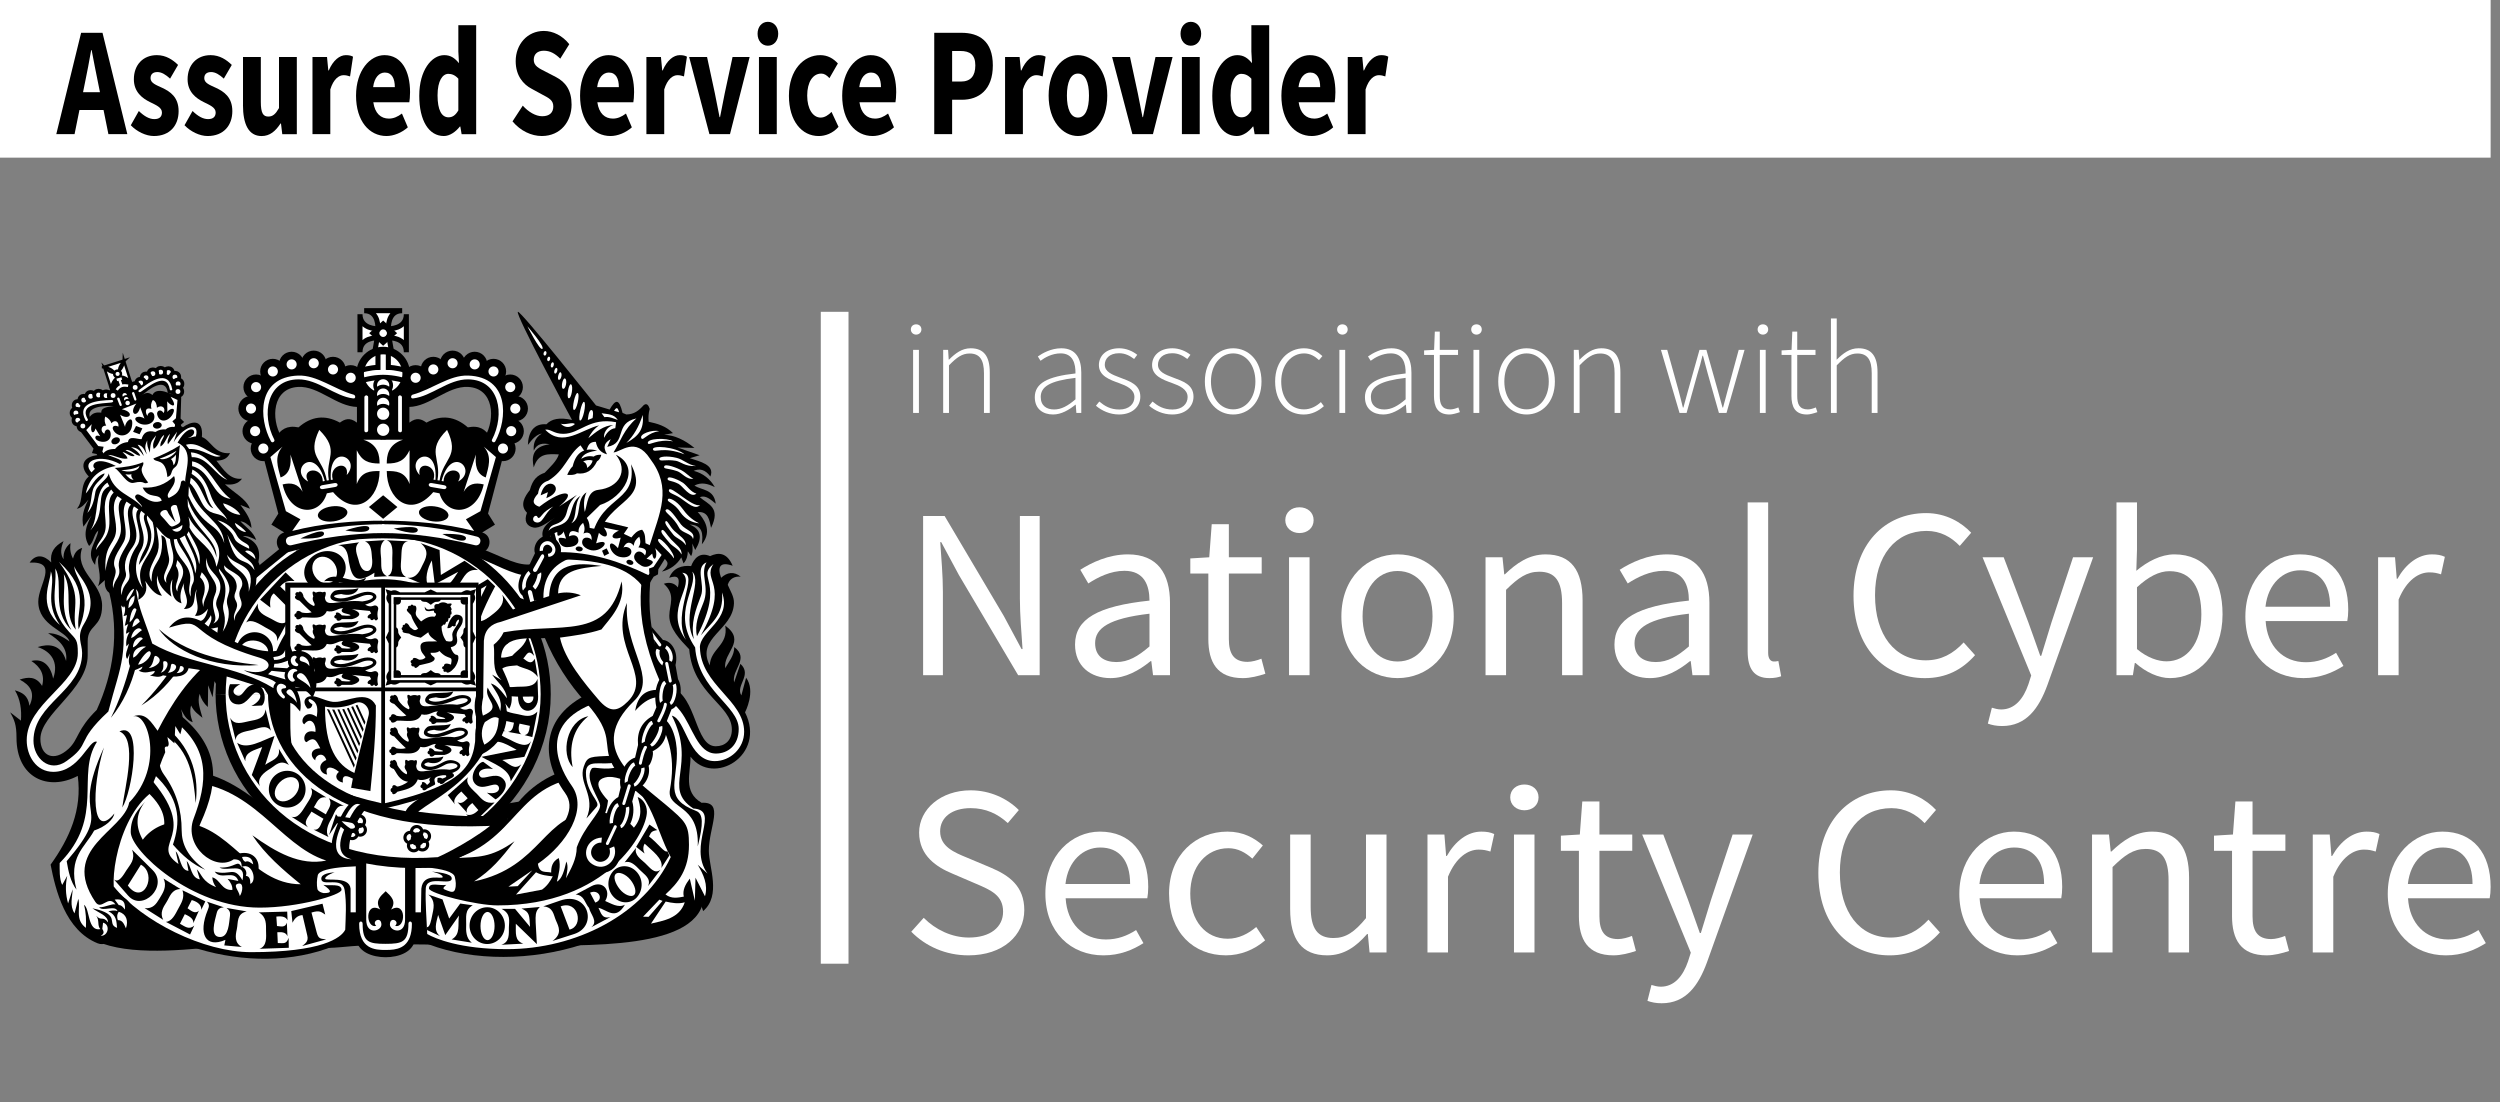 <?xml version="1.0" encoding="UTF-8"?> <svg xmlns="http://www.w3.org/2000/svg" width="1803.57" height="795.21" viewBox="0 0 1803.57 795.21"><rect x="0" y="0" width="1803.57" height="795.21" fill="#808080" stroke="none"/><g id="White"><g id="Vrstva_1" data-name="Vrstva 1"><line x1="602.14" y1="224.95" x2="602.14" y2="695.24" style="fill: #fff; stroke: #fff; stroke-miterlimit: 10; stroke-width: 20px;"></line><rect width="1796.81" height="113.73" style="fill: #fff;"></rect></g><g id="Text"><g><path d="m58.52,23.66h15.43l17.91,73.12h-13.65l-7.46-37.03c-1.58-7.31-3.11-15.96-4.63-23.58h-.35c-1.38,7.72-2.9,16.27-4.49,23.58l-7.49,37.03h-13.18L58.52,23.66Zm-6.1,42.85h27.44v12.85h-27.44v-12.85Z"></path><path d="m94.36,90.35l5.79-10.27c3.93,3.81,7.57,5.85,11.2,5.85,3.83,0,5.48-1.87,5.48-4.79,0-3.67-4.3-5.33-8.77-7.57-5.32-2.64-11.49-7.17-11.49-16.37,0-10.36,6.57-17.42,16.59-17.42,6.65,0,11.6,3.45,15.3,7.05l-5.76,9.9c-3.09-2.88-6.14-4.75-9.14-4.75-3.32,0-4.96,1.67-4.96,4.44,0,3.55,4.07,4.91,8.56,7.01,5.5,2.61,11.69,6.57,11.69,16.75s-6.2,17.95-17.83,17.95c-5.72,0-12.27-3.18-16.67-7.77Z"></path><path d="m133.12,90.35l5.79-10.27c3.93,3.81,7.57,5.85,11.2,5.85,3.83,0,5.48-1.87,5.48-4.79,0-3.67-4.3-5.33-8.77-7.57-5.32-2.64-11.49-7.17-11.49-16.37,0-10.36,6.57-17.42,16.59-17.42,6.65,0,11.6,3.45,15.3,7.05l-5.76,9.9c-3.09-2.88-6.14-4.75-9.14-4.75-3.32,0-4.96,1.67-4.96,4.44,0,3.55,4.07,4.91,8.56,7.01,5.5,2.61,11.69,6.57,11.69,16.75s-6.2,17.95-17.83,17.95c-5.72,0-12.27-3.18-16.67-7.77Z"></path><path d="m175.31,75.68v-34.55h12.86v32.44c0,8.01,1.68,10.52,5.39,10.52,3.23,0,5.21-1.74,7.72-6.12v-36.83h12.86v55.66h-10.5l-.93-7.72h-.32c-3.62,5.54-7.71,9.07-13.63,9.07-9.44,0-13.47-8.54-13.47-22.45Z"></path><path d="m225.43,41.12h10.49l.93,9.73h.32c3.16-7.43,7.91-11.07,12.33-11.07,2.48,0,3.92.41,5.18,1.12l-2.14,14.23c-1.54-.49-2.82-.9-4.69-.9-3.27,0-7.25,2.71-9.56,10.29v32.25h-12.86v-55.66Z"></path><path d="m256.86,68.97c0-18.06,10.05-29.19,20.48-29.19,12.37,0,18.49,11.52,18.49,26.71,0,2.97-.29,5.94-.54,7.29h-25.97c1.15,8.07,5.47,11.78,11.26,11.78,3.28,0,6.24-1.28,9.39-3.64l4.25,9.94c-4.45,3.95-10.26,6.27-15.4,6.27-12.38,0-21.96-10.73-21.96-29.15Zm27.98-6.1c0-6.12-2.08-10.53-7.21-10.53-4.06,0-7.57,3.49-8.45,10.53h15.66Z"></path><path d="m302.47,68.97c0-18.2,8.86-29.19,18.01-29.19,4.79,0,7.71,2.28,10.64,5.81l-.46-8.43v-18.96h12.86v78.59h-10.5l-.93-5.52h-.32c-3.07,3.93-7.36,6.86-11.55,6.86-10.79,0-17.76-10.98-17.76-29.15Zm28.19,10.67v-22.85c-2.27-2.61-4.83-3.52-7.18-3.52-4.17,0-7.82,4.93-7.82,15.52s2.94,15.85,7.92,15.85c2.74,0,4.95-1.33,7.08-4.99Z"></path><path d="m369.74,87.56l7.4-11.34c4.06,4.53,9.32,7.64,14.01,7.64,5.38,0,8.02-2.72,8.02-7.06,0-4.6-3.24-6.08-8.22-8.71l-7.41-4.05c-5.91-3.08-11.51-9.31-11.51-19.93,0-12.12,8.44-21.79,20.31-21.79,6.57,0,13.44,3.32,18.35,9.58l-6.51,10.42c-3.76-3.7-7.33-5.73-11.84-5.73s-7.28,2.37-7.28,6.56c0,4.48,3.73,6.11,8.71,8.65l7.27,3.77c6.97,3.61,11.31,9.56,11.31,19.89,0,12.14-7.9,22.66-21.49,22.66-7.42,0-15.31-3.6-21.13-10.57Z"></path><path d="m418.48,68.97c0-18.06,10.05-29.19,20.48-29.19,12.37,0,18.49,11.52,18.49,26.71,0,2.97-.29,5.94-.54,7.29h-25.97c1.15,8.07,5.47,11.78,11.26,11.78,3.28,0,6.24-1.28,9.39-3.64l4.25,9.94c-4.45,3.95-10.26,6.27-15.4,6.27-12.38,0-21.96-10.73-21.96-29.15Zm27.98-6.1c0-6.12-2.08-10.53-7.21-10.53-4.06,0-7.57,3.49-8.45,10.53h15.66Z"></path><path d="m466.33,41.12h10.49l.93,9.73h.32c3.16-7.43,7.91-11.07,12.33-11.07,2.48,0,3.92.41,5.18,1.12l-2.14,14.23c-1.54-.49-2.82-.9-4.69-.9-3.27,0-7.25,2.71-9.56,10.29v32.25h-12.86v-55.66Z"></path><path d="m497.16,41.12h12.93l5.65,26.27c1.11,5.53,2.25,11.28,3.37,17.11h.35c1.11-5.82,2.25-11.58,3.37-17.11l5.65-26.27h12.32l-14.17,55.66h-14.83l-14.63-55.66Z"></path><path d="m546.53,24.36c0-5.06,3.13-8.62,7.45-8.62s7.45,3.56,7.45,8.62-3.13,8.62-7.45,8.62-7.45-3.6-7.45-8.62Zm1,16.76h12.86v55.66h-12.86v-55.66Z"></path><path d="m569.16,68.97c0-18.5,10.63-29.19,22.62-29.19,5.34,0,9.45,2.44,12.68,5.99l-6.08,10.6c-2.08-2.26-3.82-3.28-5.89-3.28-6.19,0-10.16,6.25-10.16,15.89s4.14,15.85,9.73,15.85c2.85,0,5.58-1.81,7.83-4.1l5.04,10.79c-4.22,4.78-9.61,6.62-14.31,6.62-12.12,0-21.47-10.69-21.47-29.15Z"></path><path d="m607.58,68.97c0-18.06,10.05-29.19,20.48-29.19,12.37,0,18.49,11.52,18.49,26.71,0,2.97-.29,5.94-.54,7.29h-25.97c1.15,8.07,5.47,11.78,11.26,11.78,3.28,0,6.24-1.28,9.39-3.64l4.25,9.94c-4.45,3.95-10.26,6.27-15.4,6.27-12.38,0-21.96-10.73-21.96-29.15Zm27.98-6.1c0-6.12-2.08-10.53-7.21-10.53-4.06,0-7.57,3.49-8.45,10.53h15.66Z"></path><path d="m674,23.66h19.59c12.55,0,22.67,5.75,22.67,23.52s-10.23,24.79-22.32,24.79h-7.05v24.81h-12.9V23.66Zm19.18,35.18c7.09,0,10.45-4.05,10.45-11.66s-3.82-10.4-10.8-10.4h-5.94v22.06h6.29Z"></path><path d="m725.08,41.12h10.49l.93,9.73h.32c3.16-7.43,7.91-11.07,12.33-11.07,2.48,0,3.92.41,5.18,1.12l-2.14,14.23c-1.54-.49-2.82-.9-4.69-.9-3.27,0-7.25,2.71-9.56,10.29v32.25h-12.86v-55.66Z"></path><path d="m756.51,68.97c0-18.5,10.16-29.19,21.15-29.19s21.15,10.69,21.15,29.19-10.16,29.15-21.15,29.15-21.15-10.69-21.15-29.15Zm29.11,0c0-9.63-2.64-15.89-7.96-15.89s-7.96,6.25-7.96,15.89,2.64,15.85,7.96,15.85,7.96-6.21,7.96-15.85Z"></path><path d="m802.29,41.12h12.93l5.65,26.27c1.11,5.53,2.25,11.28,3.37,17.11h.35c1.11-5.82,2.25-11.58,3.37-17.11l5.65-26.27h12.32l-14.17,55.66h-14.83l-14.63-55.66Z"></path><path d="m851.66,24.36c0-5.06,3.13-8.62,7.45-8.62s7.45,3.56,7.45,8.62-3.13,8.62-7.45,8.62-7.45-3.6-7.45-8.62Zm1,16.76h12.86v55.66h-12.86v-55.66Z"></path><path d="m874.58,68.97c0-18.2,8.86-29.19,18.01-29.19,4.79,0,7.71,2.28,10.64,5.81l-.46-8.43v-18.96h12.86v78.59h-10.5l-.93-5.52h-.32c-3.07,3.93-7.36,6.86-11.55,6.86-10.79,0-17.76-10.98-17.76-29.15Zm28.19,10.67v-22.85c-2.27-2.61-4.83-3.52-7.18-3.52-4.17,0-7.82,4.93-7.82,15.52s2.94,15.85,7.92,15.85c2.74,0,4.95-1.33,7.08-4.99Z"></path><path d="m924.43,68.97c0-18.06,10.05-29.19,20.48-29.19,12.37,0,18.49,11.52,18.49,26.71,0,2.97-.29,5.94-.54,7.29h-25.97c1.15,8.07,5.47,11.78,11.26,11.78,3.28,0,6.24-1.28,9.39-3.64l4.25,9.94c-4.45,3.95-10.26,6.27-15.4,6.27-12.38,0-21.96-10.73-21.96-29.15Zm27.98-6.1c0-6.12-2.08-10.53-7.21-10.53-4.07,0-7.57,3.49-8.45,10.53h15.66Z"></path><path d="m972.28,41.12h10.5l.93,9.73h.32c3.16-7.43,7.91-11.07,12.33-11.07,2.48,0,3.92.41,5.18,1.12l-2.14,14.23c-1.54-.49-2.82-.9-4.68-.9-3.27,0-7.25,2.71-9.56,10.29v32.25h-12.86v-55.66Z"></path></g><g><path d="m657.11,237.69c0-2.35,1.74-3.71,3.81-3.71s3.81,1.36,3.81,3.71c0,2.18-1.74,3.71-3.81,3.71s-3.81-1.53-3.81-3.71Zm1.63,14.7h4.19v45.5h-4.19v-45.5Z" style="fill: #fff;"></path><path d="m680.44,252.39h3.54l.45,7.05h.21c4.64-4.62,9.38-8.19,15.65-8.19,9.4,0,13.76,5.7,13.76,17.45v29.18h-4.19v-28.63c0-9.65-3.05-14.23-10.36-14.23-5.42,0-9.34,2.86-14.88,8.55v34.32h-4.19v-45.5Z" style="fill: #fff;"></path><path d="m746.53,286.57c0-10.11,9.11-14.92,29.35-17.16.13-6.99-1.78-14.48-10.72-14.48-6.14,0-11.45,3.03-14.5,5.34l-1.93-3.11c3.22-2.27,9.53-5.91,16.92-5.91,10.78,0,14.42,7.83,14.42,17.56v29.07h-3.54l-.46-5.91h-.21c-4.64,3.75-10.18,7.05-16.14,7.05-7.2,0-13.19-3.92-13.19-12.46Zm29.35,1.51v-15.48c-18.68,2.16-25.07,6.5-25.07,13.76,0,6.53,4.42,9.04,9.65,9.04s9.8-2.52,15.42-7.31Z" style="fill: #fff;"></path><path d="m790.64,292.73l2.43-3.05c3.85,3.22,7.99,5.76,14.46,5.76,7.16,0,10.88-4.19,10.88-8.98,0-5.7-5.89-8.21-11.14-10.1-6.86-2.44-14.5-5.23-14.5-13,0-6.56,5.19-12.11,14.67-12.11,4.87,0,9.68,2.02,13,4.72l-2.25,3.01c-3.07-2.29-6.3-4.15-10.86-4.15-7.1,0-10.31,4.08-10.31,8.28,0,5.19,5.36,7.16,10.78,9.21,7.05,2.68,14.86,5,14.86,13.87,0,6.86-5.48,12.83-15.33,12.83-6.75,0-12.6-2.82-16.67-6.29Z" style="fill: #fff;"></path><path d="m829.01,292.73l2.43-3.05c3.85,3.22,7.99,5.76,14.46,5.76,7.16,0,10.88-4.19,10.88-8.98,0-5.7-5.89-8.21-11.14-10.1-6.86-2.44-14.5-5.23-14.5-13,0-6.56,5.19-12.11,14.67-12.11,4.87,0,9.68,2.02,13,4.72l-2.25,3.01c-3.07-2.29-6.3-4.15-10.86-4.15-7.1,0-10.31,4.08-10.31,8.28,0,5.19,5.36,7.16,10.78,9.21,7.05,2.68,14.86,5,14.86,13.87,0,6.86-5.48,12.83-15.33,12.83-6.75,0-12.6-2.82-16.67-6.29Z" style="fill: #fff;"></path><path d="m869.22,275.23c0-15.22,9.49-23.97,20.43-23.97s20.43,8.75,20.43,23.97-9.49,23.8-20.43,23.8-20.43-8.75-20.43-23.8Zm36.46,0c0-11.98-6.84-20.28-16.03-20.28s-16.03,8.3-16.03,20.28,6.84,20.1,16.03,20.1,16.03-8.13,16.03-20.1Z" style="fill: #fff;"></path><path d="m919.91,275.23c0-15.22,9.72-23.97,20.79-23.97,6.2,0,10.23,2.75,13.32,5.61l-2.46,2.92c-2.94-2.73-6.33-4.83-10.76-4.83-9.3,0-16.49,8.3-16.49,20.28s6.54,20.1,16.43,20.1c4.87,0,9.06-2.35,12.18-5.25l2.16,2.94c-3.88,3.49-8.75,6.01-14.53,6.01-11.75,0-20.63-8.75-20.63-23.8Z" style="fill: #fff;"></path><path d="m964.64,237.69c0-2.35,1.74-3.71,3.81-3.71s3.81,1.36,3.81,3.71c0,2.18-1.74,3.71-3.81,3.71s-3.81-1.53-3.81-3.71Zm1.63,14.7h4.19v45.5h-4.19v-45.5Z" style="fill: #fff;"></path><path d="m984.71,286.57c0-10.11,9.11-14.92,29.35-17.16.13-6.99-1.78-14.48-10.72-14.48-6.14,0-11.45,3.03-14.5,5.34l-1.93-3.11c3.22-2.27,9.53-5.91,16.92-5.91,10.78,0,14.42,7.83,14.42,17.56v29.07h-3.54l-.46-5.91h-.21c-4.64,3.75-10.18,7.05-16.14,7.05-7.2,0-13.19-3.92-13.19-12.46Zm29.35,1.51v-15.48c-18.68,2.16-25.07,6.5-25.07,13.76,0,6.53,4.42,9.04,9.65,9.04s9.8-2.52,15.42-7.31Z" style="fill: #fff;"></path><path d="m1034.5,285.33v-29.28h-7.11v-3.26l7.2-.4.53-13.17h3.56v13.17h13.19v3.66h-13.19v29.59c0,5.81,1.46,9.73,7.73,9.73,1.69,0,4.05-.72,5.7-1.44l1.1,3.39c-2.63.93-5.54,1.71-7.43,1.71-8.73,0-11.29-5.55-11.29-13.7Z" style="fill: #fff;"></path><path d="m1061.37,237.69c0-2.35,1.74-3.71,3.81-3.71s3.81,1.36,3.81,3.71c0,2.18-1.74,3.71-3.81,3.71s-3.81-1.53-3.81-3.71Zm1.63,14.7h4.19v45.5h-4.19v-45.5Z" style="fill: #fff;"></path><path d="m1080.87,275.23c0-15.22,9.49-23.97,20.43-23.97s20.43,8.75,20.43,23.97-9.49,23.8-20.43,23.8-20.43-8.75-20.43-23.8Zm36.46,0c0-11.98-6.84-20.28-16.03-20.28s-16.03,8.3-16.03,20.28,6.84,20.1,16.03,20.1,16.03-8.13,16.03-20.1Z" style="fill: #fff;"></path><path d="m1135.38,252.39h3.54l.46,7.05h.21c4.64-4.62,9.38-8.19,15.65-8.19,9.4,0,13.76,5.7,13.76,17.45v29.18h-4.19v-28.63c0-9.65-3.05-14.23-10.37-14.23-5.42,0-9.34,2.86-14.87,8.55v34.32h-4.19v-45.5Z" style="fill: #fff;"></path><path d="m1198.27,252.39h4.51l8.21,29.45c1.1,4.23,2.16,8.11,3.09,12.18h.38c1.1-4.07,2.2-7.98,3.33-12.18l8.28-29.45h4.96l8.3,29.45c1.14,4.23,2.24,8.11,3.35,12.18h.38c1.1-4.07,2.16-7.96,3.26-12.18l8.04-29.45h4.22l-13.02,45.5h-5.48l-8.02-28.25c-1.27-4.36-2.2-8.55-3.47-12.99h-.38c-1.1,4.44-2.18,8.8-3.62,13.16l-7.83,28.08h-5.1l-13.42-45.5Z" style="fill: #fff;"></path><path d="m1268,237.69c0-2.35,1.74-3.71,3.81-3.71s3.81,1.36,3.81,3.71c0,2.18-1.74,3.71-3.81,3.71s-3.81-1.53-3.81-3.71Zm1.63,14.7h4.19v45.5h-4.19v-45.5Z" style="fill: #fff;"></path><path d="m1292.39,285.33v-29.28h-7.11v-3.26l7.2-.4.53-13.17h3.56v13.17h13.19v3.66h-13.19v29.59c0,5.81,1.46,9.73,7.73,9.73,1.69,0,4.05-.72,5.7-1.44l1.1,3.39c-2.63.93-5.54,1.71-7.43,1.71-8.73,0-11.29-5.55-11.29-13.7Z" style="fill: #fff;"></path><path d="m1320.88,229.73h4.19v19.78l-.08,10.02c4.76-4.72,9.47-8.28,15.75-8.28,9.4,0,13.76,5.7,13.76,17.45v29.18h-4.19v-28.63c0-9.65-3.05-14.23-10.37-14.23-5.42,0-9.34,2.86-14.87,8.55v34.32h-4.19v-68.16Z" style="fill: #fff;"></path></g><g><path d="m665.96,372.26h15.52l42.74,72.21,12.75,23.78h.72c-.76-11.59-1.91-24.53-1.91-36.54v-59.45h14.27v114.86h-15.52l-42.74-72.27-12.75-23.72h-.72c.76,11.62,1.91,23.87,1.91,35.88v60.11h-14.27v-114.86Z" style="fill: #fff;"></path><path d="m775.56,465.03c0-18.53,16.44-27.8,53.71-31.74-.04-10.95-3.77-21.49-18.05-21.49-10.12,0-19.23,4.66-26.08,9.12l-5.79-9.87c8.05-5.14,20.32-11.11,34.35-11.11,21.34,0,30.37,13.8,30.37,34.98v52.19h-12.23l-1.25-10.17h-.49c-8.33,6.74-18.07,12.27-28.92,12.27-14.64,0-25.62-8.84-25.62-24.19Zm53.71,1.33v-23.62c-29.31,3.43-39.22,10.41-39.22,21.28,0,9.67,6.74,13.6,15.33,13.6s15.42-4,23.89-11.26Z" style="fill: #fff;"></path><path d="m871.73,460.81v-47.04h-13.01v-10.9l13.67-.83,1.78-23.86h12.36v23.86h23.69v11.73h-23.69v47.29c0,10.4,3.45,16.43,13.52,16.43,3.11,0,7.12-1.14,9.96-2.28l2.86,10.86c-4.91,1.62-10.77,3.15-16.23,3.15-18.61,0-24.92-11.47-24.92-28.4Z" style="fill: #fff;"></path><path d="m927.24,375.26c0-5.65,4.47-9.3,10.22-9.3s10.22,3.65,10.22,9.3-4.47,9.3-10.22,9.3-10.22-3.87-10.22-9.3Zm2.71,26.79h14.8v85.07h-14.8v-85.07Z" style="fill: #fff;"></path><path d="m967.71,444.69c0-28.39,19.09-44.75,40.53-44.75s40.53,16.36,40.53,44.75-19.09,44.52-40.53,44.52-40.53-16.36-40.53-44.52Zm65.76,0c0-19.49-10.19-32.76-25.23-32.76s-25.24,13.27-25.24,32.76,10.19,32.54,25.24,32.54,25.23-13.05,25.23-32.54Z" style="fill: #fff;"></path><path d="m1071.71,402.05h12.23l1.25,12.27h.49c8.33-7.98,17.33-14.37,29.34-14.37,18.43,0,26.7,11.57,26.7,33.27v53.9h-14.8v-52.04c0-15.85-4.92-22.63-16.5-22.63-8.94,0-15.14,4.44-23.91,13.06v61.6h-14.8v-85.07Z" style="fill: #fff;"></path><path d="m1164.71,465.03c0-18.53,16.44-27.8,53.71-31.74-.04-10.95-3.77-21.49-18.05-21.49-10.12,0-19.23,4.66-26.08,9.12l-5.79-9.87c8.05-5.14,20.32-11.11,34.35-11.11,21.34,0,30.37,13.8,30.37,34.98v52.19h-12.23l-1.25-10.17h-.49c-8.33,6.74-18.07,12.27-28.92,12.27-14.64,0-25.62-8.84-25.62-24.19Zm53.71,1.33v-23.62c-29.31,3.43-39.22,10.41-39.22,21.28,0,9.67,6.75,13.6,15.33,13.6s15.42-4,23.89-11.26Z" style="fill: #fff;"></path><path d="m1260.8,470.03v-107.59h14.8v108.64c0,4.4,1.97,6.15,4.13,6.15.85,0,1.57,0,3.24-.35l2.01,10.99c-2.1.74-4.64,1.34-8.52,1.34-11.09,0-15.65-6.89-15.65-19.19Z" style="fill: #fff;"></path><path d="m1337.18,429.79c0-37.04,22.44-59.63,52.4-59.63,14.34,0,25.57,6.78,32.48,14.17l-8.23,9.52c-6.21-6.45-14.02-10.83-23.98-10.83-22.32,0-37.15,17.78-37.15,46.39s14.17,46.97,36.56,46.97c11.27,0,19.83-4.77,27.37-12.9l8.23,9.17c-9.33,10.54-20.89,16.58-36.23,16.58-29.41,0-51.45-22.13-51.45-59.43Z" style="fill: #fff;"></path><path d="m1434.09,522.03l2.9-11.47c1.73.57,4.41,1.27,6.67,1.27,9.87,0,16.1-7.7,19.72-18.26l1.99-6.28-35.09-85.24h15.25l17.84,47.09c2.75,7.39,5.68,16.1,8.52,23.97h.72c2.48-7.74,4.96-16.45,7.35-23.97l15.59-47.09h14.5l-32.96,92.07c-6.17,16.88-15.21,29.66-32.74,29.66-4.07,0-7.44-.7-10.26-1.75Z" style="fill: #fff;"></path><path d="m1540.59,478.33h-.49l-1.38,8.79h-11.83v-124.68h14.8v34.1l-.49,15.25c8-6.71,17.74-11.85,27.47-11.85,22.59,0,34.74,17.06,34.74,43.28,0,29.06-17.9,45.99-37.88,45.99-8.14,0-17.2-4.07-24.94-10.89Zm47.53-34.91c0-18.77-6.59-31.36-23.06-31.36-7.41,0-15.1,3.96-23.38,11.61v44.59c7.69,6.47,15.52,8.85,21.29,8.85,14.47,0,25.14-12.68,25.14-33.68Z" style="fill: #fff;"></path><path d="m1619.88,444.69c0-27.69,19.18-44.75,39.31-44.75,22.31,0,34.9,15.58,34.9,39.92,0,3.04-.26,6.08-.69,8.18h-58.9c1.06,18.02,12.39,29.71,29.06,29.71,8.39,0,15.29-2.63,21.76-6.8l5.3,9.44c-7.67,4.88-16.98,8.82-28.88,8.82-23.31,0-41.87-16.58-41.87-44.52Zm61.14-6.96c0-17.05-7.88-26.31-21.56-26.31-12.29,0-23.28,9.6-25.08,26.31h46.64Z" style="fill: #fff;"></path><path d="m1715.61,402.05h12.23l1.25,15.49h.49c6.09-10.79,15.03-17.59,24.87-17.59,3.87,0,6.59.48,9.34,1.75l-2.76,12.63c-3.01-.92-4.98-1.4-8.48-1.4-7.39,0-16.21,5.18-22.12,19.57v54.62h-14.8v-85.07Z" style="fill: #fff;"></path><path d="m657.4,672.17l8.99-10.03c8.5,8.58,20.3,14.23,32.58,14.23,15.5,0,24.68-7.51,24.68-18.67,0-11.73-8.55-15.47-19.7-20.21l-16.96-7.28c-11-4.57-23.91-12.68-23.91-29.57s15.72-30.48,37.17-30.48c14,0,26.48,5.9,34.77,14.23l-7.97,9.39c-7.23-6.64-15.89-10.77-26.8-10.77-13.24,0-22.01,6.5-22.01,16.77,0,11.07,10.3,15.2,19.55,19.01l16.83,7.08c13.66,5.71,24.33,13.63,24.33,30.71,0,18.14-15.42,32.64-40.24,32.64-16.57,0-30.98-6.58-41.3-17.05Z" style="fill: #fff;"></path><path d="m754.16,644.69c0-27.69,19.18-44.74,39.31-44.74,22.31,0,34.9,15.58,34.9,39.92,0,3.04-.26,6.08-.69,8.18h-58.89c1.06,18.02,12.39,29.71,29.06,29.71,8.39,0,15.29-2.63,21.76-6.8l5.3,9.44c-7.67,4.88-16.98,8.82-28.88,8.82-23.31,0-41.87-16.58-41.87-44.52Zm61.14-6.96c0-17.05-7.88-26.31-21.56-26.31-12.29,0-23.28,9.6-25.08,26.31h46.64Z" style="fill: #fff;"></path><path d="m843.39,644.69c0-28.39,19.71-44.74,42.08-44.74,11.48,0,19.43,4.61,25.59,9.98l-7.57,9.52c-5.09-4.48-10.47-7.52-17.35-7.52-15.84,0-27.45,13.27-27.45,32.76s10.97,32.54,27.05,32.54c7.99,0,15.08-3.78,20.53-8.48l6.42,9.65c-7.86,6.82-17.78,10.81-28.27,10.81-23.27,0-41.02-16.36-41.02-44.52Z" style="fill: #fff;"></path><path d="m930.75,655.95v-53.9h14.8v52.04c0,15.85,4.92,22.63,16.5,22.63,8.94,0,15.14-4.31,23.42-14.34v-60.33h14.8v85.07h-12.23l-1.25-13.32h-.49c-8.11,9.29-16.84,15.42-28.84,15.42-18.43,0-26.7-11.57-26.7-33.27Z" style="fill: #fff;"></path><path d="m1029.8,602.05h12.23l1.25,15.49h.49c6.09-10.79,15.03-17.59,24.87-17.59,3.87,0,6.59.48,9.34,1.75l-2.76,12.63c-3.01-.92-4.98-1.4-8.48-1.4-7.39,0-16.21,5.18-22.12,19.57v54.62h-14.8v-85.07Z" style="fill: #fff;"></path><path d="m1089.51,575.26c0-5.65,4.47-9.3,10.22-9.3s10.22,3.65,10.22,9.3-4.47,9.3-10.22,9.3-10.22-3.87-10.22-9.3Zm2.71,26.79h14.8v85.07h-14.8v-85.07Z" style="fill: #fff;"></path><path d="m1139.07,660.81v-47.04h-13.01v-10.9l13.67-.83,1.78-23.86h12.36v23.86h23.69v11.73h-23.69v47.29c0,10.4,3.45,16.42,13.52,16.42,3.11,0,7.12-1.14,9.96-2.28l2.86,10.86c-4.91,1.62-10.77,3.15-16.23,3.15-18.61,0-24.92-11.47-24.92-28.4Z" style="fill: #fff;"></path><path d="m1188.51,722.03l2.9-11.47c1.73.57,4.41,1.27,6.67,1.27,9.87,0,16.1-7.7,19.72-18.26l1.99-6.28-35.09-85.24h15.25l17.84,47.09c2.75,7.39,5.68,16.1,8.52,23.97h.72c2.48-7.74,4.96-16.45,7.35-23.97l15.59-47.09h14.5l-32.96,92.07c-6.17,16.88-15.21,29.66-32.74,29.66-4.07,0-7.44-.7-10.26-1.75Z" style="fill: #fff;"></path><path d="m1311.81,629.79c0-37.04,22.44-59.63,52.4-59.63,14.34,0,25.57,6.78,32.48,14.17l-8.23,9.52c-6.21-6.45-14.02-10.83-23.98-10.83-22.32,0-37.15,17.78-37.15,46.39s14.17,46.97,36.56,46.97c11.27,0,19.83-4.77,27.37-12.9l8.23,9.17c-9.33,10.54-20.89,16.58-36.23,16.58-29.41,0-51.45-22.13-51.45-59.43Z" style="fill: #fff;"></path><path d="m1413.52,644.69c0-27.69,19.18-44.74,39.31-44.74,22.31,0,34.9,15.58,34.9,39.92,0,3.04-.26,6.08-.69,8.18h-58.9c1.06,18.02,12.39,29.71,29.06,29.71,8.39,0,15.29-2.63,21.76-6.8l5.3,9.44c-7.67,4.88-16.98,8.82-28.88,8.82-23.31,0-41.87-16.58-41.87-44.52Zm61.14-6.96c0-17.05-7.88-26.31-21.56-26.31-12.29,0-23.28,9.6-25.08,26.31h46.64Z" style="fill: #fff;"></path><path d="m1509.25,602.05h12.23l1.25,12.27h.49c8.33-7.98,17.33-14.37,29.34-14.37,18.43,0,26.7,11.57,26.7,33.27v53.9h-14.8v-52.04c0-15.85-4.92-22.63-16.5-22.63-8.94,0-15.14,4.44-23.91,13.07v61.6h-14.8v-85.07Z" style="fill: #fff;"></path><path d="m1610.25,660.81v-47.04h-13.01v-10.9l13.67-.83,1.78-23.86h12.36v23.86h23.69v11.73h-23.69v47.29c0,10.4,3.45,16.42,13.52,16.42,3.11,0,7.12-1.14,9.96-2.28l2.86,10.86c-4.91,1.62-10.77,3.15-16.23,3.15-18.61,0-24.92-11.47-24.92-28.4Z" style="fill: #fff;"></path><path d="m1668.47,602.05h12.23l1.25,15.49h.49c6.09-10.79,15.03-17.59,24.87-17.59,3.87,0,6.59.48,9.34,1.75l-2.76,12.63c-3.01-.92-4.98-1.4-8.48-1.4-7.39,0-16.21,5.18-22.12,19.57v54.62h-14.8v-85.07Z" style="fill: #fff;"></path><path d="m1722.6,644.69c0-27.69,19.18-44.74,39.31-44.74,22.31,0,34.9,15.58,34.9,39.92,0,3.04-.26,6.08-.69,8.18h-58.9c1.06,18.02,12.39,29.71,29.06,29.71,8.39,0,15.29-2.63,21.76-6.8l5.3,9.44c-7.67,4.88-16.98,8.82-28.88,8.82-23.31,0-41.87-16.58-41.87-44.52Zm61.14-6.96c0-17.05-7.88-26.31-21.56-26.31-12.29,0-23.28,9.6-25.08,26.31h46.64Z" style="fill: #fff;"></path></g></g></g><g id="Crest"><g><path d="m276.88,388.42c-61.91.11-112.02,50.39-111.91,112.3.06,35.35,16.79,68.6,45.15,89.72-49.99-9.11-92.88-26.02-131.93-8.57-37.46,16.72-39.01,86.54-4.1,98.89,25.61,9.02,65.67,3.87,91.14,1.37,26.71-2.6,55.69,3.65,80.66,1.18,43.52-4.28,82.94-.46,125.78-.96,51.54-.59,134.53,3.69,136.26-36.23,2.28-53.27-38.64-73.05-81.94-72.78-21.42.09-47.44,4.01-72,8.48,44.93-42.57,46.84-113.49,4.27-158.42-21.17-22.34-50.6-34.99-81.38-34.99Z"></path><g id="motto"><path d="m429.09,591.45c11.67-.18,21.24,3.6,25.75,10.57-13.03,32.4-80.71,54.41-121.68,42.79l.68-2.69c51.27.91,62.89-50.22,95.25-50.68Zm-103.9,31.99c7.93,1.46,18.37.55,25.16-.87-3.28,3.01-8.8,8.34-16,11.3,0-3.83-3.37-9.71-9.16-10.44Zm133.89-66.31c-9.75-6.33-56.83-13.67-85.9,22.47-16.09,19.14-38.83,38.28-66.4,40.79-10.75-1.09-20.83-1.14-28.3-1.14s-19.41-.09-29.99.77c-38.92-8.75-67.4-64.21-116.98-64.21-35.59,0-59.93,48.99-57.47,85.86,36.69,44.34,120.63,66.81,178.69,35.27,1.23-2.92.23-10.53.36-13.4h50.63l-.27,15.31c61.61,27.66,168.98,4.6,187.53-60.25-5.42-10.75-16.45-51.41-31.9-61.48Zm-353.27,53.36c38.19-41.38,72.78,44.52,116.21,32.9-43.11,14.58-93.01-3.65-116.21-32.9Zm103.13,13.44c5.33,1.87,10.85,3.05,16.5,3.19-1.32,1.96-1.96,5.61-2.73,9.25l-13.76-12.44Z"></path><path d="m229.25,631.5c-.68,2.92-.91,6.79-.23,10.07,1.05,1.91,2.69,2.28,4.33,2.73,6.24.09,6.15-1.6-.05-5.92,4.6.87,13.08-1.28,13.08,3.6,0,3.65-31.22,12.81-59.06,12.81-49.35,0-93.01-41.15-93.01-54.55,0-10.85,5.56-16.36,10.3-21.78-6.97,9.11-6.79,18.23-1.6,27.34,6.1-8.16,15.79-12.84,25.98-12.53,37.1,0,51.04,44.66,87.95,44.66-12.71-10.3-25.7-21.46-34.86-35.32,17.09,12.26,34.45,22.15,53.32,18.23-34.77-11.03-53.27-56.83-103.68-56.83-37.92,0-51.04,54.55-49.67,75.51,20.42,25.16,64.67,47.39,99.12,47.39,50.77,0,64.89-10.12,67.9-16.18.32-9.57,1.05-19.05-.46-28.71-1.55-10.12-16.54-1.91-16.82-7.98-.14-3.78,6.33-4.42,9.66-4.79,0,0-6.93,2.37-6.84,4.6.05,2.1,17.32-2.19,18.32,7.25v17.09h50.72l.32-17.09c1.28-12.08,15.31-6.29,15.4-8.39.05-2.23-7.88-3.92-7.88-3.92,3.33.36,14.4,1.14,14.4,4.92,0,5.83-18.23-2.96-18.73,7.29-.46,9.62.68,23.24,1.05,32.81,5.51,3.28,23.83,10.94,57.51,10.94,49.49,0,98.89-24.88,118.17-66.44-11.71-20.69-15.31-56.24-44.57-57.97-66.44-4.01-60.47,41.24-109.14,58.65,14.08-.87,23.93.18,41.01-12.08-9.84,12.49-16.45,20.69-29.17,28.94,49.45-10.25,49.95-49.9,87.04-49.9,12.9,0,22.56,4.28,28.25,11.17,6.79-7.98,4.69-15.59,2.73-22.1,2.92.96,6.65,4.88,6.65,10.62,0,14.54-28.39,67.54-107.82,67.54-14.86,0-49.4-8.57-49.4-12.26,0-4.83,7.93-1.69,12.53-2.55-3.46,2.87-2.19,2.92.64,4.1,3.33,1.37,4.88,1.28,5.61-.77,1.05-3.24.5-6.11-.14-9.07-1.69-7.61-34.77-7.93-49.67-7.93s-47.53-.27-49.22,6.79Z" style="fill: #fff;"></path><path d="m95.27,613l14.81,14.67c11.76,11.67-7.25,30.4-17.64,18.46l-10.25-11.71c3.51,3.01,6.93-3.28,8.98-6.52,2.73-4.28,6.74-7.7,4.1-14.9Zm-3.05,25.84c11.26,15.27,21.69-8.29,9.43-15.04l-9.43,15.04Z"></path><path d="m117.97,633.83l12.17,7.52c-6.56.32-7.56,5.61-10.03,9.48-2.42,3.74-4.97,7.79-2.37,12.76l-13.35-8.43c5.97.64,8.39-3.14,10.62-6.84,2.51-4.24,5.7-8.61,2.96-14.49Zm13.67,8.43l16.5,7.98-2.96,6.15c.27-2.96-1.82-5.61-6.84-7.06l-3.05,5.92c2.19,1.46,5.38,4.56,8.2,1.73l-4.01,8.98c.41-3.51-3.78-5.33-6.15-6.47l-3.51,6.93c3.51,1.91,6.61,4.74,10.34,1.28l-3.05,6.47-17.45-9.11c4.42-.27,6.88-5.61,8.89-9.43,2.14-4.06,4.88-7.79,3.1-13.35Zm17.55,8.2l12.3,4.1c-2.6.18-4.42,1.09-5.15,4.1-1.41,5.7-5.2,17.32,2.42,17.32,6.29,0,6.43-10.21,7.15-15.27.36-2.51-.32-4.06-2.51-5.7l14.58,2.51c-7.52,1.78-6.06,7.93-7.15,12.9-1,4.42-1.82,9.84,3.65,12.76l-12.67-1.14.82-4.01c-14.4,6.29-19.82-4.37-12.76-21.51,1.05-2.6,1.37-3.87-.68-6.06Zm37.46,7.75l20.55-.55.23,6.24c-1.18-2.14-2.96-3.19-8.07-2.64l.46,6.79c2.64.23,6.02,1.41,7.11-2.42l.46,9.75c-1.37-3.24-4.69-2.92-7.34-2.83l.36,7.79c4.01,0,6.2,1.09,7.79-3.78l.14,7.2-21.15.73c5.56-1.91,4.83-8.57,4.74-12.9-.05-4.56.55-10.07-5.29-13.4Zm23.47-.91l.91,8.43c1.14-2.6,3.37-5.38,7.2-5.56l3.42,14.58c1.23,4.6-1.78,6.11-3.65,7.75l17.32-4.79c-3.6-.59-5.56.09-6.84-5.01l-3.78-14.36c6.06-1.91,7.15-.27,9.93,1.46l-1.96-7.84-22.56,5.33Zm98.89-11.94l10.25,3.51,4.79,13.81,7.98-10.85,9.02,1.28c-6.06,3.37-4.56,8.8-4.74,13.67-.23,4.92-.09,10.12,4.06,13.31l-14.58-2.37c6.79-3.55,4.28-10.98,5.33-17.23l-9.89,14.13-5.15-14.58c-1.46,5.79-3.46,11.39,1.32,15.27l-9.3-4.33-.09-2.1c2.23.14,3.1-5.38,3.65-7.93,1.05-5.29,3.01-10.85-2.64-15.59Z"></path><path d="m351.52,654.52c-7.02-.03-12.73,5.89-12.76,13.21,0,.02,0,.03,0,.05,0,7.32,5.69,13.26,12.71,13.26.02,0,.03,0,.05,0,7.02,0,12.71-5.94,12.71-13.26s-5.69-13.26-12.71-13.26h0Zm.18,3.37c2.81,0,5.09,4.54,5.1,10.16,0,5.64-2.29,10.21-5.1,10.21-2.8-.05-5.06-4.61-5.06-10.21.01-5.58,2.27-10.11,5.06-10.16Z"></path><path d="m361.87,655.7h9.71l10.8,12.99c-.55-8.07,0-10.62-6.15-13.22l13.22-1.14c-4.51,4.33-2.96,7.66-2.14,26.8l-15.18-14.72c.09,6.88-1,12.21,5.38,14.36l-15.86.82c6.24-1.96,5.38-7.98,5.47-12.44.09-4.83,1.6-9.93-5.24-13.44Zm30.08-1.82l12.21-4.19c20.23-7.02,27.53,18.5,10.03,24.15l-15.63,5.01c7.25-5.2,4.51-10.3,2.51-14.81-1.82-4.15-1.82-9.57-9.11-10.16Zm18.91,16.77c10.48-2.42,6.56-21.56-6.38-16.77l6.38,16.77Z"></path><path d="m429.45,651.15c6.24-2.01,2.83-10.07-3.78-7.15l3.78,7.15Zm-14.13-5.79l11.39-6.06c8.29-4.42,14.36,3.28,9.89,10.71,3.96,1.55,9.48,5.38,14.26,2.64-6.88,11.76-12.99,3.55-19.14,2.28,1.82,3.19,2.23,8.39,8.75,6.61l-13.9,7.38c5.2-4.15-.59-9.21-1.6-13.9-3.1-3.37-3.37-9.3-9.66-9.66Z"></path><path d="m442.8,628c-4.89,5.04-5.21,12.95-.73,18.37,4.47,5.47,12.03,6.15,16.91,1.5,4.91-5.03,5.24-12.94.77-18.37-4.47-5.47-12.08-6.15-16.95-1.5Zm1.41,2.46c1.96-1.87,7.11-.05,10.57,4.19,3.42,4.19,4.65,9.16,2.69,11.03-1.96,1.82-6.93.05-10.34-4.19-3.46-4.24-4.88-9.16-2.92-11.03Z"></path><path d="m450.64,622.12l8.2-10.39c-1.32,5.1,3.46,8.11,6.47,10.85,3.37,3.01,6.74,8.48,11.17,4.88l-8.98,11.85c2.55-5.61-2.73-8.39-6.06-11.85-2.83-2.92-6.52-6.93-10.8-5.33Zm14.36-6.38l-6.06-4.79,9.57-16.09,5.61,4.01c-5.06.77-4.51,2.46-5.92,4.56,7.34,5.7,10.94,11.94,13.31,10.71l1.37,3.05-5.79,9.02c1.87-6.65-6.74-12.44-11.99-17.55-1.37,2.05-1.18,4.97-.09,7.06Z"></path></g><g id="lion_arm" data-name="lion arm"><path d="m145.86,441.29l67.9-55.14v30.08l-67.9,63.8v-38.74Z"></path><path d="m145.86,448.58l67.9-55.14v15.27l-67.9,63.8v-23.93Z" style="fill: #fff;"></path></g><g id="unicorn_arm" data-name="unicorn arm"><path d="m395.36,401.64c-20.46,17.18-38.37-10.25-72.46-10.25v22.56c34.73,1.6,44.57,36.46,72.46,23.93"></path><path d="m394.91,429.21c-20.92,16.27-37.92-20.74-72-20.74v-11.62c28.57,1.32,54.6,29.85,72,13.44v18.91Z" style="fill: #fff;"></path></g><g id="arms_crown_and_garter" data-name="arms crown and garter"><g><path d="m366.06,590.99h-68.13v90.46l-19.82,8.2-19.37-8.66v-103.45c0-22.79,79.98-29.17,107.32,13.44Z" style="fill: #fff;"></path><path d="m278.11,685.33c1.05,0,2.14,0,3.28-.09,7.15-.36,15.77-2.92,15.77-18.82,0-2.19-2.51-2.1-2.51,0,0,13.26-4.47,14.49-16.54,14.49s-16.5-1.23-16.5-14.49c0-2.1-2.51-2.19-2.51,0,0,18.41,11.48,18.91,19,18.91Zm-13.9-105.27v83.4c0,11.39,10.94,8.34,10.94,3.55,0-6.29-7.43-2.55-3.74.91-7.75,2.19-8.43-18.27,2.96-11.76-4.1-6.02-.05-9.57,3.87-13.22,3.87,3.65,7.98,7.2,3.87,13.22,11.39-6.52,10.71,13.94,2.96,11.76,3.69-3.46-3.78-7.2-3.78-.91,0,4.79,10.94,7.84,10.94-3.55v-41.93h7.52v53.32c0,12.3-12.58,15.72-21.51,15.72s-21.56-3.42-21.56-15.72v-94.79c0-34.32,92.65-25.7,109.28,10.07h-10.03c-15.04-26.43-91.74-32.72-91.74-10.07Z"></path></g><g><path d="m196.99,500.99c-.04-43.87,35.49-79.46,79.36-79.5s79.46,35.49,79.5,79.36h0c0,63.48-60.98,76.11-60.2,87.68,18.18,2.46,36.14,4.1,53.73,4.15,26.2-21.51,44.3-55.28,44.3-91.83-.04-64.76-52.57-117.23-117.32-117.19-64.76.04-117.23,52.57-117.19,117.32" style="fill: #fff; stroke: #000; stroke-miterlimit: 10; stroke-width: 7.29px;"></path><path d="m191.29,480.21c-6.02,4.17-14.28,2.66-18.45-3.36,0,0,0,0,0,0-4.14-6.02-2.63-14.25,3.37-18.41,6.02-4.14,14.25-2.63,18.41,3.37,4.15,6.01,2.66,14.24-3.33,18.41Zm-.82-4.97c1.63-1.01,2.67-2.44,2.96-4.06.7-3.93-3.15-7.9-8.61-8.89-5.44-.98-10.45,1.38-11.21,5.29-.74,3.93,3.1,7.93,8.58,8.93.01,0,.03,0,.04,0,3.02.55,6.05.08,8.25-1.28Zm17.41-27.66l-8.16,15.08c1.41-5.38-4.01-7.61-8.2-9.98-4.33-2.46-10.12-6.56-13.99-3.55l8.57-13.76c-.96,6.38,4.42,8.43,9.39,10.98,4.24,2.23,8.11,5.42,12.4,1.23Zm-20.28-14.95l7.47,5.7c-.41-2.83-.64-8.07,2.46-10.25l10.62,10.62c3.51,3.28,1.73,6.11.96,8.48l12.21-13.17c-3.33,1.41-4.69,3.01-8.43-.64l-10.75-10.25c4.15-4.79,7.06-3.96,10.34-3.96l-6.47-6.2-18.41,19.69Zm42.29-7.79c-7.86-1.4-12.21-8.58-9.71-16.04,2.52-7.47,10.94-12.39,18.8-10.99,0,0,.01,0,.02,0,7.86,1.4,12.21,8.58,9.71,16.04-2.52,7.47-10.94,12.39-18.8,10.99,0,0-.01,0-.02,0Zm3.92-4.19c2,.45,3.97.17,5.61-.77,4.02-2.36,4.94-8.13,2.06-12.88,0,0,0,0,0-.01-2.87-4.76-8.46-6.72-12.48-4.38,0,0,0,0,0,0-4,2.38-4.9,8.15-2.01,12.9,1.59,2.63,4.11,4.53,6.84,5.15Z"></path><path d="m233.81,419.32c7.98-9.02,20.42,4.06,30.31-2.73-3.19,9.66-22.79,1.23-30.31,2.73Z"></path><path d="m244.02,393.3l15.08-2.05c-4.37,3.6-1.18,9.62-.46,12.67,1.18,5.06,3.1,8.34,6.47,8.02,3.33-.32,3.83-5.65,3.24-9.52-.36-2.51.18-10.03-5.1-11.85l14.31-.91c-3.92,2.96-3.05,8.25-2.6,13.31.36,4.56-1.05,10.07,4.24,12.76l-9.3.46.23-3.01c-12.71,8.2-16.22,4.47-18.46-7.98-.5-2.78-.59-11.12-7.66-11.89Zm50.4-2.78l-15.49-.77c4.88,1.5,4.24,8.11,4.06,12.9-.18,4.97,1.05,10.8-3.28,12.94l13.31.77c-4.79-2.55-3.92-8.11-3.55-13.67.36-4.79-.32-11.53,4.97-12.17Zm8.98,1.28l13.72,5.01.91,18,17.09-10.25,9.71,6.7c-8.25-1.05-10.07,5.33-13.12,9.39-2.51,3.37-7.61,8.48-4.47,12.67l-13.08-8.02c8.29.73,12.67-7.2,16.36-12.76l-16.86,9.02-2.14-17.23c-2.96,5.15-5.7,13.9-2.14,18.91l-15.4-6.43c7.11.73,9.52-6.61,10.71-8.93,2.46-4.79,5.74-10.44-1.28-16.09Z"></path><path d="m346.51,431.63l4.56-9.25-8.75,5.1,4.19,4.15Zm-7.75-2.14c-4.33,1.96-7.98,3.6-4.92,9.52l-11.71-8.89c6.61,2.42,29.71-12.3,29.71-12.3l5.38,5.15s-13.12,24.24-11.62,28.71l-9.34-10.71c4.69,2.51,6.24-1,8.43-5.29l-5.92-6.2Z"></path><path d="m362.32,428.98c2.1,5.65-1.5,9.89-5.92,13.44-4.69,3.78-9.89,7.88-14.81,4.92l15.18,23.01,10.71-6.97c-9.93,1.64-12.49-4.42-15.95-9.43,8.52-6.7,14.58-14.99,20.96-10.85l-10.16-14.13Zm23.47,46.26l2.19,13.22c-4.24-6.15-10.21-5.79-14.95-8.43-4.65.59-11.67,0-12.99,5.92l-3.96-14.45c4.19,4.6,8.84,2.69,13.44,1.6,3.78-4.28,9.93-7.25,11.03-15.04l4.79,15.13c-4.42-5.33-5.42-.41-7.84,1.82,2.96,2.19,5.7,4.88,8.29.23Zm1.96,14.49l.46,12.81c.5,12.67-14.58,14.58-14.49.05-5.42,0-10.3-1.91-13.08,4.24l-.36-15.86c3.46,6.06,8.25,4.6,13.12,4.47,5.2-.23,12.3.64,14.36-5.7Zm-10.62,12.85c.73,6.93,8.29,5.47,7.66-.09l-7.66.09Z"></path><path d="m387.66,513.38l-3.65,18.37-5.56-1.41c2.42-.64,3.19-1.82,3.83-6.7l-7.47-1.6c-.82,2.42-1.18,6.38,1.41,7.7l-9.71-1.73c3.51-.55,3.74-4.15,4.28-6.65l-7.34-1.5c-.91,3.74-2.14,6.02,1.23,7.75l-7.25-1.5,3.74-18.18c.55,5.61,8.34,6.47,12.62,7.34,4.51.96,9.21,2.87,13.85-1.87Z"></path><path d="m368.48,563.69l7.61-12.35c-5.1,4.69-8.52-.41-13.76-3.05l15.95-2.28,5.01-11.67c-2.73,5.51-9.71,2.37-15.08-.55-4.01-2.14-8.84-2.6-9.62-10.16l-5.2,13.63c4.74-5.79,14.81,1.41,19.32,3.69l-25.34,5.06c8.2,4.83,20.46,8.57,21.1,17.68Zm-12.76-8.84c-8.84-1.73-12.3,3.05-8.89,5.74,2.42,1.91,10.34-3.37,15.31.59,8.16,6.47-4.19,15.9-4.74,15.45l-6.15-4.74c9.02,1.73,9.98-3.55,7.79-5.29-3.01-2.42-10.53,3.87-15.72-.55-6.24-5.33,1.6-16.41,5.33-16.45l7.06,5.24Z"></path><path d="m356.81,578.96l-14.45,14.04-6.2-5.47c2.32.91,5.61.5,8.93-3.1l-4.37-5.1c-2.05,1.5-5.1,4.42-3.74,7.02l-6.88-7.56c3.14,1.64,5.42-1.18,7.29-2.92l-4.6-4.88c-2.92,2.51-6.38,5.88-4.65,9.25l-5.1-6.56,14.72-13.08c-2.78,4.88,3.69,9.34,6.65,12.53,3.14,3.37,5.83,6.97,12.4,5.83Z"></path></g><g id="arms"><path d="m345.23,422.15v97.52c0,30.85-2.78,46.98-68.81,61.98-66.03-14.99-68.81-31.13-68.81-61.98v-97.52h137.63Z" style="fill: #fff; stroke: #000; stroke-miterlimit: 10; stroke-width: 3.65px;"></path><path d="m345.23,497.34h-137.63m68.81,84.31v-159.5" style="fill: none; stroke: #000; stroke-miterlimit: 10; stroke-width: 2.73px;"></path><path d="m257.83,508.42l-1.28.55,6.38,13.9.68-2.01-5.79-12.44Zm-3.1,1.09l-1.37.5,8.29,18,.68-1.96-7.61-16.54Zm-3.19,1.14l-1.28.46,10.12,22.1.68-2.01-9.52-20.55Zm-3.24.82l-1.41.27,12.21,26.61.68-2.01-11.48-24.88Zm-7.06.46l-1.64-.05,16.95,36.82.68-2.01-16-34.77Zm-3.74-.05l-1.64-.32,19.41,42.29.68-2.01-18.46-39.97Zm7.29-.14l-1.41.09,14.45,31.67.68-1.96-13.72-29.8Zm22.42,58.97l-13.9-2.37,1.23-6.61c-2.78-1.46-8.2-4.24-7.15,2.83-4.51-.82-6.56-4.65-2.87-7.75-5.38-4.47-10.53-4.24-8.52,1.96-5.56-.64-7.34-7.75-.59-10.48-2.01-6.38-8.02-3.69-7.98.23-3.51-2.37-4.19-8.43,3.65-8.66-2.19-3.51-3.46-9.8-9.89-4.47-2.96-.32-2.64-9.98,6.38-7.38.73-4.97-3.19-11.85-8.11-5.47-3.69-2.28,1-11.3,9.02-5.38.77-5.15,1.14-10.07-4.24-12.62-1.64-.82-3.24.96,1.14,3.65-.5,2.37-1.82,3.1-3.51,3.05-4.69-5.24-1.37-10.25,5.24-8.75,3.6.73,10.66,4.24,14.67,3.87,8.43.14,23.38-9.34,29.39,2.6.05,20.6-1.91,41.15-3.96,61.75Zm-11.53-13.08l10.25-41.61c1.32-5.38-4.01-11.03-9.43-8.89-6.9,3.1-14.58,4.03-22.01,2.64-.14,29.48,8.61,42.25,21.19,47.85Z"></path><path d="m340.22,455.69l1.96,4.19-1.96,4.15m-58.88-8.34l-1.96,4.19,1.96,4.15m33.59,27.53l-4.15,1.91-4.15-1.91m8.29-63.34l-4.15-1.96-4.15,1.96m26.52,63.34c2.32,1.05,3.14,2.14,6.15.91l2.69.82-.82-2.42c1.6-3.01.32-4.24-.96-6.52m-51.86,7.2c-2.28,1.05-3.14,2.14-6.15.91l-2.64.82.82-2.42c-1.64-3.01-.32-4.24.96-6.52m51.82-56.14c2.32-1.09,3.14-2.19,6.15-.96l2.69-.82-.82,2.42c1.6,3.01.32,4.24-.96,6.52m-51.86-7.15c-2.28-1.09-3.14-2.19-6.15-.96l-2.64-.82.82,2.42c-1.64,3.01-.32,4.24.96,6.52m58.88-7.15h-58.88v63.34h58.88v-63.34Zm-3.65,3.65h-51.59v56.05h51.59v-56.05Z" style="fill: none; stroke: #000; stroke-miterlimit: 10; stroke-width: 1.82px;"></path><path d="m336.58,484.72c-2.55-.68-4.01-.09-3.19,3.19h3.19v-3.19Zm-51.59,0c2.51-.68,3.96-.09,3.19,3.19h-3.19v-3.19Zm51.59-49.67c-2.55.64-4.01.05-3.19-3.19h3.19v3.19Zm-51.59,0c2.51.64,3.96.05,3.19-3.19h-3.19v3.19Zm51.59,31.26c-1.37,0-1.41-1.41-1.41-2.78s-1.87-3.65-1.87-3.65c0,0,1.87-2.32,1.87-3.69s.05-2.78,1.41-2.78m-51.59,12.9c1.37,0,1.41-1.41,1.41-2.78s1.87-3.65,1.87-3.65c0,0-1.87-2.32-1.87-3.69s-.05-2.78-1.41-2.78m32.22,34.5c0-1.41-1.37-1.46-2.78-1.46s-3.65-1.87-3.65-1.87c0,0-2.32,1.87-3.69,1.87s-2.73.05-2.73,1.46m12.85-56.05c0,1.37-1.37,1.41-2.78,1.41s-3.65,1.87-3.65,1.87c0,0-2.32-1.87-3.69-1.87s-2.73-.05-2.73-1.41" style="stroke: #000; stroke-miterlimit: 10; stroke-width: 1.82px;"></path><path d="m292.1,450.68c-.23-1,1.6-2.51,3.65,1.73,1.87,1.18,3.14,3.55,5.88,1.09-2.1-3.14-4.06-6.29-5.1-9.71-1.28-1.73-4.79-3.6-2.05-5.06-.55-.68.05-2.1,1.64-1.6.41-1.64,2.23-.82,2.32,0,1.46-.96,2.46,1.05,1.69,3.78-1.09,3.28,1.73,5.2,3.65,7.43,2.92-2.19,5.88-4.06,9.71-3.42.68-.64,1.32-1.32,1-2.28-.82-.5-1.6-.59-1.41-2.05-2.1-.27-6.84,2.1-6.65-2.92,1.96,3.78,4.33,1.09,7.15,1.41-.23-.91-1.05-3.74,2.64-3.28,2.01-1.73,4.74-1.55,6.74-.23,3.24-.59,3.51,0,1.91,1.87.59.91,1.5,2.51.46,3.01.68,1.14.68,3.28-.41,2.92.27,1.73-.5,3.19-1.32,2.46,0,1.23-.77,3.69-1.55,2.6-.59.68-.73,3.05-1.91,2.01l-1.64,1.55c.09,3.69,1.14,7.25,3.42,10.48,6.47,1.55,4.33-2.19,4.33-4.69,0-3.24,4.88-7.47,4.88-10.16,0-2.1-3.05,1.69-2.37,3.69-1.09,1.09-1.73.41-2.51.23-1,1.55-2.28,1.73-3.55,1.6.82-4.56,3.74-9.71,6.61-9.71,3.1,0,4.56,1.6,4.56,3.65,0,5.01-4.51,6.61-4.51,11.26,0,1.78,2.6,7.15-4.15,8.57.36,2.28,2.55,5.47,4.01,5.47,3.28,0,.59,7.93-2.14,10.21-1.5,1.78-4.47,3.87-5.29,1.82-.87.77-2.51,0-1.69-1.55-1.41,0-1.73-2.01.14-2.32.09-2.14,1.96-2.23,5.1-1.09,1.6-7.75-1.37-2.14-8.34-9.8-1.96,1.55-3.92,1.28-6.38,1.28,0,2.14,2.96,2.78,2.96,4.1,0,3.19-6.88,3.78-10.94,4.88-1.28,1.37-3.28,3.19-3.87.82-1.46.5-2.78-1-1.78-2.1-1.18-.82-1.09-2.28.64-2.6.18-2.1,2.19-1.6,4.79-.09,1.73,0,3.42-.18,4.56-1.82-1.5-2.28-3.65-3.6-3.65-7.66,0-4.79,6.88-3.42,11.99-3.74-2.78-1.73-5.88-3.83-6.33-6.61l-5.42,3.96c-2.96-.64-6.02-1.14-8.43-2.96-2.55-.5-5.42-.36-4.6-2.37-.91-.32-1.32-2.05.14-2.37-.64-.91.09-1.87,1.46-1.69Z"></path><path id="a" d="m258.65,424.34c-1.96,4.92-7.66,5.51-12.53,4.19-9.11,1.05-4.01,3.19-.23,3.19,6.61,0,13.76-4.79,19.14-4.79,3.92,0,6.52,1.5,6.52,3.65,0,3.55-8.11,5.61-8.11,5.61,0,0,2.87,2.05,5.7.91,2.64-1.09,4.1.91,3.65,2.6-.68,2.55-.64,4.47-.09,6.74-1.46,1.96-2.05,1-2.87,0-.82,1.41-2.6,1.28-2.83-.41-1.46.64-3.6-1.37.77-3.46l-1-1.82-12.9-1.28c9.25,2.83,4.51,6.2,0,7.2h-7.29c-2.55,2.42-4.28.55-3.74-.36-1.64-.09-2.64-1.64-.36-3.05-.91-1.64,1.6-2.42,4.1.68,4.28.59,10.25.32,2.64-1.37-3.19-.73-3.42-2.42-1.6-3.87-4.42.09-6.43,3.42-11.85,2.14-2.92,6.84-11.67,4.24-17.77,4.56-1.78,1.64-4.33,2.14-4.33,0-1.78-.32-1.64-2.92.09-2.96-.18-1.32,1.18-2.87,4.01-.55,2.14.36,4.28.68,7.06-.14-3.42-2.96-6.52-6.15-8.8-8.43-3.69-.96-3.83-3.01-2.51-3.65-1.18-1.14.18-3.19,1.82-2.28.82-1.5,3.24-.32,3.65,3.19,1.41,2.23,4.1,5.38,7.52,6.61,1.91-1.55-2.19-3.69-.5-6.84-.59-2.19-1.28-5.01,1.87-2.83,1.37-.55,2.78-.96,5.01-.23,1.78-.77,2.96-.59,1.5,3.87.41,4.01,3.1,3.96,5.92,3.87,7.88-.82,13.4-2.05,21.05-1.14,11.39-1.6,8.75-6.06,1.37-4.33-2.96.64-13.72,6.7-21.97,3.74-3.6-1.28-2.83-4.42.09-6.7,2.51-2.05,12.76-.46,17.77-2.28Z"></path><path id="a-2" data-name="a" d="m258.65,448.03c-1.96,4.92-7.66,5.51-12.53,4.19-9.11,1.05-4.01,3.19-.23,3.19,6.61,0,13.76-4.79,19.14-4.79,3.92,0,6.52,1.5,6.52,3.65,0,3.55-8.11,5.61-8.11,5.61,0,0,2.87,2.05,5.7.91,2.64-1.09,4.1.91,3.65,2.6-.68,2.55-.64,4.47-.09,6.74-1.46,1.96-2.05,1-2.87,0-.82,1.41-2.6,1.28-2.83-.41-1.46.64-3.6-1.37.77-3.46l-1-1.82-12.9-1.28c9.25,2.83,4.51,6.2,0,7.2h-7.29c-2.55,2.42-4.28.55-3.74-.36-1.64-.09-2.64-1.64-.36-3.05-.91-1.64,1.6-2.42,4.1.68,4.28.59,10.25.32,2.64-1.37-3.19-.73-3.42-2.42-1.6-3.87-4.42.09-6.43,3.42-11.85,2.14-2.92,6.84-11.67,4.24-17.77,4.56-1.78,1.64-4.33,2.14-4.33,0-1.78-.32-1.64-2.92.09-2.96-.18-1.32,1.18-2.87,4.01-.55,2.14.36,4.28.68,7.06-.14-3.42-2.96-6.52-6.15-8.8-8.43-3.69-.96-3.83-3.01-2.51-3.65-1.18-1.14.18-3.19,1.82-2.28.82-1.5,3.24-.32,3.65,3.19,1.41,2.23,4.1,5.38,7.52,6.61,1.91-1.55-2.19-3.69-.5-6.84-.59-2.19-1.28-5.01,1.87-2.83,1.37-.55,2.78-.96,5.01-.23,1.78-.77,2.96-.59,1.5,3.87.41,4.01,3.1,3.96,5.92,3.87,7.88-.82,13.4-2.05,21.05-1.14,11.39-1.6,8.75-6.06,1.37-4.33-2.96.64-13.72,6.7-21.97,3.74-3.6-1.28-2.83-4.42.09-6.7,2.51-2.05,12.76-.46,17.77-2.28Z"></path><path id="a-3" data-name="a" d="m258.65,471.73c-1.96,4.92-7.66,5.51-12.53,4.19-9.11,1.05-4.01,3.19-.23,3.19,6.61,0,13.76-4.79,19.14-4.79,3.92,0,6.52,1.5,6.52,3.65,0,3.55-8.11,5.61-8.11,5.61,0,0,2.87,2.05,5.7.91,2.64-1.09,4.1.91,3.65,2.6-.68,2.55-.64,4.47-.09,6.74-1.46,1.96-2.05,1-2.87,0-.82,1.41-2.6,1.28-2.83-.41-1.46.64-3.6-1.37.77-3.46l-1-1.82-12.9-1.28c9.25,2.83,4.51,6.2,0,7.2h-7.29c-2.55,2.42-4.28.55-3.74-.36-1.64-.09-2.64-1.64-.36-3.05-.91-1.64,1.6-2.42,4.1.68,4.28.59,10.25.32,2.64-1.37-3.19-.73-3.42-2.42-1.6-3.87-4.42.09-6.43,3.42-11.85,2.14-2.92,6.84-11.67,4.24-17.77,4.56-1.78,1.64-4.33,2.14-4.33,0-1.78-.32-1.64-2.92.09-2.96-.18-1.32,1.18-2.87,4.01-.55,2.14.36,4.28.68,7.06-.14-3.42-2.96-6.52-6.15-8.8-8.43-3.69-.96-3.83-3.01-2.51-3.65-1.18-1.14.18-3.19,1.82-2.28.82-1.5,3.24-.32,3.65,3.19,1.41,2.23,4.1,5.38,7.52,6.61,1.91-1.55-2.19-3.69-.5-6.84-.59-2.19-1.28-5.01,1.87-2.83,1.37-.55,2.78-.96,5.01-.23,1.78-.77,2.96-.59,1.5,3.87.41,4.01,3.1,3.96,5.92,3.87,7.88-.82,13.4-2.05,21.05-1.14,11.39-1.6,8.75-6.06,1.37-4.33-2.96.64-13.72,6.7-21.97,3.74-3.6-1.28-2.83-4.42.09-6.7,2.51-2.05,12.76-.46,17.77-2.28Z"></path><path id="a-4" data-name="a" d="m327.01,498.85c-1.96,4.92-7.66,5.51-12.53,4.19-9.11,1.05-4.01,3.19-.23,3.19,6.61,0,13.76-4.79,19.14-4.79,3.92,0,6.52,1.5,6.52,3.65,0,3.55-8.11,5.61-8.11,5.61,0,0,2.87,2.05,5.7.91,2.64-1.09,4.1.91,3.65,2.6-.68,2.55-.64,4.47-.09,6.74-1.46,1.96-2.05,1-2.87,0-.82,1.41-2.6,1.28-2.83-.41-1.46.64-3.6-1.37.77-3.46l-1-1.82-12.9-1.28c9.25,2.83,4.51,6.2,0,7.2h-7.29c-2.55,2.42-4.28.55-3.74-.36-1.64-.09-2.64-1.64-.36-3.05-.91-1.64,1.6-2.42,4.1.68,4.28.59,10.25.32,2.64-1.37-3.19-.73-3.42-2.42-1.6-3.87-4.42.09-6.43,3.42-11.85,2.14-2.92,6.84-11.67,4.24-17.77,4.56-1.78,1.64-4.33,2.14-4.33,0-1.78-.32-1.64-2.92.09-2.96-.18-1.32,1.18-2.87,4.01-.55,2.14.36,4.28.68,7.06-.14-3.42-2.96-6.52-6.15-8.8-8.43-3.69-.96-3.83-3.01-2.51-3.65-1.18-1.14.18-3.19,1.82-2.28.82-1.5,3.24-.32,3.65,3.19,1.41,2.23,4.1,5.38,7.52,6.61,1.91-1.55-2.19-3.69-.5-6.84-.59-2.19-1.28-5.01,1.87-2.83,1.37-.55,2.78-.96,5.01-.23,1.78-.77,2.96-.59,1.5,3.87.41,4.01,3.1,3.96,5.92,3.87,7.88-.82,13.4-2.05,21.05-1.14,11.39-1.6,8.75-6.06,1.37-4.33-2.96.64-13.72,6.7-21.97,3.74-3.6-1.28-2.83-4.42.09-6.7,2.51-2.05,12.76-.46,17.77-2.28Z"></path><path id="a-5" data-name="a" d="m325.21,522.31c-1.88,4.92-7.34,5.51-12.02,4.19-8.74,1.05-3.85,3.19-.22,3.19,6.34,0,13.2-4.79,18.36-4.79,3.76,0,6.25,1.5,6.25,3.65,0,3.55-7.78,5.61-7.78,5.61,0,0,2.75,2.05,5.46.91,2.53-1.09,3.93.91,3.5,2.6-.66,2.55-.61,4.47-.09,6.74-1.4,1.96-1.97,1-2.75,0-.79,1.41-2.49,1.28-2.71-.41-1.4.64-3.45-1.37.74-3.46l-.96-1.82-12.37-1.28c8.87,2.83,4.33,6.2,0,7.2h-6.99c-2.45,2.42-4.11.55-3.58-.36-1.57-.09-2.53-1.64-.35-3.05-.87-1.64,1.53-2.42,3.93.68,4.11.59,9.83.32,2.53-1.37-3.06-.73-3.28-2.42-1.53-3.87-4.24.09-6.16,3.42-11.36,2.14-2.8,6.84-11.19,4.24-17.04,4.56-1.7,1.64-4.15,2.14-4.15,0-1.7-.32-1.57-2.92.09-2.96-.17-1.32,1.14-2.87,3.85-.55,2.05.36,4.11.68,6.77-.14-3.28-2.96-6.25-6.15-8.43-8.43-3.54-.96-3.67-3.01-2.4-3.65-1.14-1.14.17-3.19,1.75-2.28.79-1.5,3.1-.32,3.5,3.19,1.35,2.23,3.93,5.38,7.21,6.61,1.84-1.55-2.1-3.69-.48-6.84-.57-2.19-1.22-5.01,1.79-2.83,1.31-.55,2.67-.96,4.81-.23,1.7-.77,2.84-.59,1.44,3.87.39,4.01,2.97,3.96,5.68,3.87,7.56-.82,12.85-2.05,20.19-1.14,10.93-1.6,8.39-6.06,1.31-4.33-2.84.64-13.15,6.7-21.07,3.74-3.45-1.28-2.71-4.42.09-6.7,2.4-2.05,12.24-.46,17.04-2.28Z"></path><path d="m319.9,545.78c-1.69,4.92-6.74,5.51-11.07,4.19-5.15,1.18-1.82,3.19,1.55,3.19,5.83,0,9.62-4.79,14.36-4.79,3.46,0,7.34,1.82,7.34,4.01,0,3.51-5.88,5.24-5.88,5.24,2.1,1.37,1.41,2.6,0,3.42-2.05,1.14-4.56,1.96-5.97,3.87-.96.77-2.78,1.23-3.1-.23-1,.73-2.32-1.23-1.37-2.05-1.05-.91.77-2.51,3.42-.91,1.28-.55,3.1-.87,2.73-2.05-.23-.96-4.1-.27-5.88.32-5.24,1.78-.64,5.24-2.64,6.29l-5.29,2.73c-2.23,2.42-3.78.55-3.33-.36-1.41-.09-2.28-1.64-.27-3.05-.82-1.64,1.41-2.42,3.6.68,4.74-3.51-.55-2.28,2.64-5.61-3.1,1.91-7.15,2.64-9.34,1.6-2.55,6.84-9.57,7.43-14.77,8.93-1.46,1.96-3.74,2.55-3.74.41-1.55-.32-1.46-3.1.09-3.14-.23-1.55.96-3.19,3.42-1.05,1.82.09,5.79-1.73,7.98-3.46-6.7-.73-8.34-6.93-10.34-9.21-3.28-.96-3.42-3.01-2.23-3.65-1.05-1.14.14-3.19,1.6-2.28.73-1.5,2.87-.32,3.24,3.19,1.23,2.23,3.65,5.38,6.65,6.61,1.64-2.1-2.83-3.96-.91-6.84-.14-2.32-.68-5.01,2.1-2.83,1.18-.55,2.46-.96,4.42-.23,1.55-.77,2.6-.59,1.32,3.87.36,4.01,2.73,3.96,5.2,3.87,7.02-.82,12.21-2.05,18.96-1.14,10.07-1.6,4.88-6.06-1.64-4.33-2.64.64-9.62,6.7-16.91,3.74-3.14-1.28-2.46-4.42.09-6.7,2.23-2.05,9.57-.46,13.99-2.28Z"></path></g><g id="crown"><path d="m257.51,276.64v28.25c-5.2-4.06-8.89-2.51-12.3,0-10.89-5.97-20.78-4.51-29.85,3.42-17.18-3.42-16.95,14.04-25.38,21.15l10.8,41.06-5.01,7.98,9.25,5.61c-9.21,2.87-5.29,16.59,3.05,14.22,47.76-13.44,88.27-13.12,136.72,0,8.34,2.28,12.26-11.35,3.1-14.22l9.21-5.61-5.01-7.98,10.8-41.06c-8.43-7.11-8.2-24.56-25.38-21.15-9.07-7.93-18.96-9.39-29.85-3.42-3.42-2.51-7.11-4.06-12.3,0v-28.25h-37.82Z"></path><path d="m270.41,253.58l1.73-9.84s-12.44-.59-12.44,10.39v-27.48c0,10.94,12.9,10.57,12.9,10.57,0,0,1.05-13.08-9.89-13.08h27.43c-10.94,0-9.89,13.08-9.89,13.08,0,0,12.9.36,12.9-10.57v27.48c0-10.98-12.44-10.39-12.44-10.39l1.73,9.84" style="fill: #fff; stroke: #000; stroke-miterlimit: 10; stroke-width: 3.65px;"></path><path d="m276.42,231.25l-10.07,9.11,10.07,9.11,10.07-9.11-10.07-9.11Zm0,6.38c1.51,0,2.73,1.22,2.73,2.73s-1.22,2.73-2.73,2.73-2.73-1.22-2.73-2.73,1.22-2.73,2.73-2.73Z"></path><g id="crown_half" data-name="crown half"><path d="m215.17,265.47c-31.22,1.55-33.91,35.68-24.75,55.05,4.24,8.98,16.13.73,12.49-5.56-7.47-12.9-6.52-34.86,12.26-35.82,14.77-.77,27.57,14.17,42.61,14.45,9.93.18,4.97-12.4-2.05-14.31-13.94-3.83-27.16-14.49-40.56-13.81Z"></path><g><circle cx="189.97" cy="323.58" r="6.38" style="fill: #fff; stroke: #000; stroke-miterlimit: 10; stroke-width: 5.47px;"></circle><circle cx="184.05" cy="311.04" r="6.38" style="fill: #fff; stroke: #000; stroke-miterlimit: 10; stroke-width: 5.47px;"></circle><circle cx="181.08" cy="294.77" r="6.38" style="fill: #fff; stroke: #000; stroke-miterlimit: 10; stroke-width: 5.47px;"></circle><circle cx="184.73" cy="279.28" r="6.38" style="fill: #fff; stroke: #000; stroke-miterlimit: 10; stroke-width: 5.47px;"></circle><circle cx="196.81" cy="267.98" r="6.38" style="fill: #fff; stroke: #000; stroke-miterlimit: 10; stroke-width: 5.47px;"></circle><circle cx="210.39" cy="262.87" r="6.38" style="fill: #fff; stroke: #000; stroke-miterlimit: 10; stroke-width: 5.47px;"></circle><circle cx="226.34" cy="262.05" r="6.38" style="fill: #fff; stroke: #000; stroke-miterlimit: 10; stroke-width: 5.47px;"></circle><circle cx="240.24" cy="266.52" r="6.38" style="fill: #fff; stroke: #000; stroke-miterlimit: 10; stroke-width: 5.47px;"></circle><circle cx="253" cy="272.54" r="6.38" style="fill: #fff; stroke: #000; stroke-miterlimit: 10; stroke-width: 5.47px;"></circle></g><path d="m215.17,270.94c-30.03,1-28.53,31.22-19.73,47.35.91,1.78,3.14.18,2.46-1.09-9.52-18.27-5.42-43.29,17.27-43.52,14.17-.14,26.29,12.21,39.69,13.76,1.96.23,1.69-2.32.27-2.73-13.9-3.74-26.48-14.26-39.97-13.76Zm47.71,15.59v24.06c0,1.96,2.73,1.41,2.73,0v-24.06c0-2.01-2.73-1.46-2.73,0Z" style="fill: #fff;"></path><path d="m277.29,378.17c-22.24,0-45.66,2.96-68.59,8.98-4.15,1.09-2.64,7.25,1.64,6.15,22.33-5.56,45.25-8.75,66.95-8.75v-6.38Zm-38.05-12.85c-5.88.77-10.3,3.83-9.89,6.84.41,2.96,5.47,4.79,11.35,3.96,5.83-.77,10.25-3.83,9.89-6.84-.41-2.96-5.51-4.79-11.35-3.96Zm38.01,10.3c-21.42-.05-45.21,1.96-66.44,7.43l5.92-8.43-10.48-5.83-11.17-39.06,8.75-7.52c-6.33,7.25-3.24,14.99-1.41,22.24,6.88-2.51,7.75-9.25,7.11-16.54l8.8,26.89c-3.33-5.74-8.07-6.88-14.45-5.33,5.1,22.88,26.93,23.52,31.9,6.43l4.51-.87c16.59,19.46,33.54,4.74,33.54-15.22-6.47,0-13.12.18-16.45,9.39v-24.38c3.69,7.88,8.57,9.57,16.45,9.57,0-5.47-.82-13.81-11.76-17.18h15.18l-.36,39.69-10.75,8.89,10.75,8.89.36.96Zm-40.01-29.17l-1.5.23c-2.6-16.36-14.86-16.95-5.42-36.55,15.4,15.4,4.01,20.01,6.93,36.32Zm1.46-.23l1.41-.18c-3.42-10.85,12.26-14.4,10.03-3.33,11.12-12.35-13.49-23.97-11.44,3.51Zm2.73,2.28c2.69-.36,2.87,2.51.36,2.83l-8.75,1.5c-2.51.5-3.28-2.28-.59-2.78l8.98-1.55Zm-7.15-1.5l-1.41.27c-.32-11.39-16.27-9.57-10.53.14-14.58-8.02,4.88-27.07,11.94-.41Z" style="fill: #fff;"></path></g><g id="crown_half-2" data-name="crown half"><path d="m337.67,265.47c31.22,1.55,33.91,35.68,24.75,55.05-4.24,8.98-16.13.73-12.49-5.56,7.47-12.9,6.52-34.86-12.26-35.82-14.77-.77-27.57,14.17-42.61,14.45-9.93.18-4.97-12.4,2.05-14.31,13.94-3.83,27.16-14.49,40.56-13.81Z"></path><g><circle cx="362.87" cy="323.58" r="6.38" style="fill: #fff; stroke: #000; stroke-miterlimit: 10; stroke-width: 5.47px;"></circle><circle cx="368.8" cy="311.04" r="6.38" style="fill: #fff; stroke: #000; stroke-miterlimit: 10; stroke-width: 5.47px;"></circle><circle cx="371.76" cy="294.77" r="6.38" style="fill: #fff; stroke: #000; stroke-miterlimit: 10; stroke-width: 5.47px;"></circle><circle cx="368.11" cy="279.28" r="6.38" style="fill: #fff; stroke: #000; stroke-miterlimit: 10; stroke-width: 5.47px;"></circle><circle cx="356.03" cy="267.98" r="6.38" style="fill: #fff; stroke: #000; stroke-miterlimit: 10; stroke-width: 5.47px;"></circle><circle cx="342.45" cy="262.87" r="6.38" style="fill: #fff; stroke: #000; stroke-miterlimit: 10; stroke-width: 5.47px;"></circle><circle cx="326.5" cy="262.05" r="6.38" style="fill: #fff; stroke: #000; stroke-miterlimit: 10; stroke-width: 5.47px;"></circle><circle cx="312.6" cy="266.52" r="6.38" style="fill: #fff; stroke: #000; stroke-miterlimit: 10; stroke-width: 5.47px;"></circle><circle cx="299.84" cy="272.54" r="6.38" style="fill: #fff; stroke: #000; stroke-miterlimit: 10; stroke-width: 5.47px;"></circle></g><path d="m337.67,270.94c30.03,1,28.53,31.22,19.73,47.35-.91,1.78-3.14.18-2.46-1.09,9.52-18.27,5.42-43.29-17.27-43.52-14.17-.14-26.29,12.21-39.69,13.76-1.96.23-1.69-2.32-.27-2.73,13.9-3.74,26.48-14.26,39.97-13.76Zm-47.71,15.59v24.06c0,1.96-2.73,1.41-2.73,0v-24.06c0-2.01,2.73-1.46,2.73,0Z" style="fill: #fff;"></path><path d="m275.56,378.17c22.24,0,45.66,2.96,68.59,8.98,4.15,1.09,2.64,7.25-1.64,6.15-22.33-5.56-45.25-8.75-66.95-8.75v-6.38Zm38.05-12.85c5.88.77,10.3,3.83,9.89,6.84-.41,2.96-5.47,4.79-11.35,3.96-5.83-.77-10.25-3.83-9.89-6.84.41-2.96,5.51-4.79,11.35-3.96Zm-38.01,10.3c21.42-.05,45.21,1.96,66.44,7.43l-5.92-8.43,10.48-5.83,11.17-39.06-8.75-7.52c6.33,7.25,3.24,14.99,1.41,22.24-6.88-2.51-7.75-9.25-7.11-16.54l-8.8,26.89c3.33-5.74,8.07-6.88,14.45-5.33-5.1,22.88-26.93,23.52-31.9,6.43l-4.51-.87c-16.59,19.46-33.54,4.74-33.54-15.22,6.47,0,13.12.18,16.45,9.39v-24.38c-3.69,7.88-8.57,9.57-16.45,9.57,0-5.47.82-13.81,11.76-17.18h-15.18l.36,39.69,10.75,8.89-10.75,8.89-.36.96Zm40.01-29.17l1.5.23c2.6-16.36,14.86-16.95,5.42-36.55-15.4,15.4-4.01,20.01-6.93,36.32Zm-1.46-.23l-1.41-.18c3.42-10.85-12.26-14.4-10.03-3.33-11.12-12.35,13.49-23.97,11.44,3.51Zm-2.73,2.28c-2.69-.36-2.87,2.51-.36,2.83l8.75,1.5c2.51.5,3.28-2.28.59-2.78l-8.98-1.55Zm7.15-1.5l1.41.27c.32-11.39,16.27-9.57,10.53.14,14.58-8.02-4.88-27.07-11.94-.41Z" style="fill: #fff;"></path></g><circle cx="276.42" cy="269.53" r="16.63" style="fill: #fff; stroke: #000; stroke-miterlimit: 10; stroke-width: 5.47px;"></circle><path d="m292.23,274.63s-7.84-2.42-15.81-2.42-15.81,2.42-15.81,2.42m19.55-21.05v11.48c4.92,0,12.71,2.1,12.71,2.1m-20.19-13.58v11.48c-4.92,0-12.71,2.1-12.71,2.1" style="fill: none; stroke: #000; stroke-miterlimit: 10; stroke-width: 3.65px;"></path><g><circle cx="276.42" cy="278" r="5.79" style="fill: #fff; stroke: #000; stroke-miterlimit: 10; stroke-width: 2.73px;"></circle><circle cx="276.42" cy="284.66" r="5.79" style="fill: #fff; stroke: #000; stroke-miterlimit: 10; stroke-width: 2.73px;"></circle><circle cx="276.42" cy="291.36" r="5.79" style="fill: #fff; stroke: #000; stroke-miterlimit: 10; stroke-width: 2.73px;"></circle><circle cx="276.42" cy="298.51" r="5.79" style="fill: #fff; stroke: #000; stroke-miterlimit: 10; stroke-width: 2.73px;"></circle><circle cx="276.42" cy="310.04" r="5.79" style="fill: #fff; stroke: #000; stroke-miterlimit: 10; stroke-width: 2.73px;"></circle></g><path d="m319.08,385.23s17.91-.82,17.09,3.28c-1,4.83-17.09-3.28-17.09-3.28Zm-35.04-3.92s17.68-3.05,17.36,1.09c-.36,4.92-17.36-1.09-17.36-1.09Zm-34.91,1.37s16.95-5.83,17.27-1.69c.46,4.92-17.27,1.69-17.27,1.69Zm-32.36,5.79s16.09-7.98,16.95-3.87c1.05,4.79-16.95,3.87-16.95,3.87Z"></path></g><g><path d="m159.16,500.76c0,64.76,55.01,128.97,157.59,121.22,12.08-5.2,39.92-21.1,45.94-30.31-127.19,8.43-165.7-47.94-165.7-90.92" style="fill: #fff; stroke: #000; stroke-linejoin: round; stroke-width: 7.29px;"></path><path d="m301.8,603.66c-1.99.65-4.12-.43-4.77-2.42,0-.01,0-.03-.01-.04-.63-1.99.47-4.11,2.46-4.74,1.97-.63,4.09.45,4.74,2.42.66,1.98-.42,4.12-2.4,4.78,0,0,0,0-.01,0Zm1.23,1.78c-1.23-1.69-.87-4.05.82-5.29,0,0,0,0,0,0,1.69-1.23,4.05-.87,5.29.82,0,0,0,0,0,0,1.23,1.69.87,4.05-.82,5.29,0,0,0,0,0,0-1.69,1.23-4.05.87-5.29-.82,0,0,0,0,0,0Zm-1.37,1.73c1.22-1.7,3.58-2.09,5.28-.87,0,0,0,0,0,0,1.7,1.22,2.09,3.58.87,5.28,0,0,0,0,0,0-1.22,1.7-3.58,2.09-5.28.87,0,0,0,0,0,0-1.7-1.22-2.09-3.58-.87-5.28,0,0,0,0,0,0Zm-2.05-.77c1.99.63,3.1,2.75,2.47,4.74,0,.01,0,.03-.01.04-.65,1.99-2.78,3.07-4.77,2.42,0,0,0,0-.01,0-1.97-.65-3.04-2.76-2.42-4.74.63-1.99,2.75-3.09,4.74-2.46Zm.09-2.14c0,2.09-1.69,3.78-3.78,3.78s-3.78-1.69-3.78-3.78,1.69-3.78,3.78-3.78,3.78,1.69,3.78,3.78Z" style="fill: #fff; stroke: #000; stroke-miterlimit: 10; stroke-width: 2.28px;"></path><circle cx="301.21" cy="605.3" r="4.88"></circle><path d="m254.09,597.42c2.09,0,3.78,1.69,3.78,3.78h0c0,2.09-1.69,3.78-3.78,3.78s-3.78-1.69-3.78-3.78,1.69-3.78,3.78-3.78h0Zm2.14.09c.65-1.99,2.78-3.07,4.77-2.42,0,0,0,0,.01,0,1.97.65,3.04,2.76,2.42,4.74-.63,1.99-2.75,3.09-4.74,2.46-1.99-.63-3.1-2.75-2.47-4.74,0-.01,0-.03.01-.04Zm.77-2.05c-1.7-1.22-2.09-3.58-.87-5.28,0,0,0,0,0,0,1.23-1.69,3.6-2.05,5.29-.82,0,0,0,0,0,0,1.7,1.22,2.09,3.58.87,5.28,0,0,0,0,0,0-1.23,1.69-3.6,2.05-5.29.82,0,0,0,0,0,0Z" style="fill: #fff; stroke: #000; stroke-miterlimit: 10; stroke-width: 2.28px;"></path><path d="m266.53,582.1c-3.33-.77-10.71,14.49-10.71,14.49,0,0-8.2,16.72-.82,23.56-22.19-1.23-16.04-14.45-10.48-28.12,8.34-17.91,13.44-15.86,22.01-9.93Z"></path><path d="m260.02,580.74c-3.28-.77-9.8,13.81-9.8,13.81,0,0-12.85,21.42,3.55,25.38-20.87-.91-6.52-26.29-6.52-26.29,0,0,6.74-17.55,12.76-12.9Z" style="fill: #fff;"></path><path d="m242.93,590.81c.41-.64,9.39.73,11.39,1.37,1.96.64,3.87,3.1,3.24,5.1s-3.51,2.55-5.47,1.91c-3.53-2.22-6.64-5.06-9.16-8.39Z" style="fill: #fff; stroke: #000; stroke-miterlimit: 10; stroke-width: 3.19px;"></path><path d="m237,603.89l-10.8-5.38c4.69.82,5.24-4.51,7.15-7.84l-8.66-5.15c-2.1,3.96-6.52,7.43-2.37,11.39l-12.08-7.75c4.65,1.73,7.75-3.96,10.48-8.29,2.51-4.1,6.15-8.57,3.42-12.44l11.26,6.84c-5.97-.82-6.7,3.96-8.98,7.06l8.66,5.15c1.73-4.06,5.1-7.02,2.14-11.62l10.85,5.56c-5.7-1.09-6.88,5.79-9.25,9.71-2.42,3.92-4.19,8.93-1.82,12.76Z"></path><path d="m207.2,556.08c-7.32,0-13.26,5.94-13.26,13.26s5.94,13.26,13.26,13.26,13.26-5.94,13.26-13.26-5.94-13.26-13.26-13.26Zm2.19,4.56c1.91-.1,3.58.48,4.74,1.64,2.78,2.85,1.87,8.3-2.05,12.21-3.91,3.92-9.36,4.83-12.21,2.05-2.83-2.83-1.94-8.31,1.99-12.24,0,0,0,0,.01-.01,2.17-2.18,4.94-3.52,7.52-3.65Z"></path><path d="m171.06,535.85l5.92,13.35c-.32-6.93,6.74-7.93,12.17-10.25l-7.52,20.14,5.92,8.11c-2.46-5.7,2.6-9.75,7.43-12.67,3.83-2.37,7.15-6.88,13.44-2.6l-7.29-11.76c1.37,7.34-5.65,8.43-9.8,11.62l6.7-20.83c-8.98,3.14-19.64,10.25-26.98,4.88Zm-5.01-18.09l3.96,16.27c.14-5.56,6.7-6.2,11.39-7.29,4.83-1.09,10.66-4.47,14.04.46l-3.87-15.49c-.77,6.97-6.38,7.47-11.85,8.57-4.74.91-10.57,3.42-13.67-2.51Zm15.27-8.43c8.2-4.1,7.75-9.8,3.42-9.8-3.14,0-6.29,8.66-12.67,8.66-10.44,0-6.74-14.58-6.02-14.58h7.29c-8.34,4.19-4.1,8.29-1.28,8.29,3.87,0,5.01-8.07,11.85-8.07,7.7,0,8.66,12.3,5.01,15.13l-7.61.36Z"></path></g></g><g id="unicorn"><path d="m424.53,500.53c-34.04,16.09-35.04,46.57-16.86,71.55,16.04,22.01-33.13,50.49-52.64,71.78l10.25,1.14-5.7,6.38c30.85,1.05,57.56-8.8,61.98-31.22,4.65-23.7,15.04-24.29,17.09-42.61-12.03-13.12-8.93-19.19,12.76-16.86l-26.89-60.15Z"></path><path d="m386.7,629.27l-14.45,16.09,18.78-3.55c3.87-2.83,5.97-6.15,7.75-9.57-4.01-.5-8.07-.73-12.08-2.96Zm-2.73-1.37l-10.48,11.39-6.7.36,17.18-11.76Zm46.71-121.22c-45.75,15.77-25.11,50.45-18.23,60.15,11.94,16.72-3.37,41.79-24.38,56.28.91,7.43,5.88,5.38,9.57,6.38-.09-4.01.77-7.98,5.47-10.48,1.69,6.11-.14,11.53-1.37,17.09,3.83-2.14,5.38-8.25,6.84-14.58,1.69,3.6.36,7.93-.23,12.08,3.65-6.93,7.61-13.67,7.75-22.33,5.7-15.49,16.86-24.61,16.86-30.08,0-4.19-11.62-18.78-6.15-26.66,1.5-2.14,9.25,2.05,20.28-1.6l-16.41-46.26Z" style="fill: #fff;"></path><path d="m413.14,553.39c-8.84-9.52-4.42-33.45,11.3-36.69-11.12,8.93-14.22,21.97-11.3,36.69Zm9.93,37.05c7.15-16.31-6.11-25.2-1.96-37.28,2.73-7.93,4.47-7.15,21.33-7.98l1.6,4.79c-9.66,2.6-21.33-3.05-21.33,7.43,0,15.08,10.89,20.83,7.75,24.61-2.32,2.78-7.38,8.43-7.38,8.43Z"></path><path d="m412.68,302.98s-41.42-76.79-39.06-78.02c1.96-1.05,56.37,67.54,56.37,67.54l9.8,2.96c4.28-7.34,6.79-8.25,9.34,2.42l2.73,1.14c5.7-.14,8.93-2.73,12.53-6.74,2.1-1.6,3.42-.23,4.33,2.73-.91,2.96-1.05,6.38-.77,9.25,6.15,1.32,12.26,2.96,17.55,8.2l-6.38,1.23c7.61.23,14.86,3.74,21.87,9.48l-12.21-.36,15.95,5.61-7.06,2.14c7.02,2.37,18.32,4.69,14.81,13.22-3.69-5.1-7.79-5.97-12.08-4.1,6.51,1.61,12.05,5.87,15.27,11.76-4.88-2.51-9.8-3.78-14.67-1.14,5.42,3.6,13.94,2.32,15.36,13.08-3.69-2.92-7.25-6.47-11.48-4.65,5.79,5.06,15.45,7.29,8.07,22.1-1.14-5.97-2.19-11.99-9.57-11.39,3.92,4.37,11.12,13.31,2.96,23.24.91-7.29.77-13.9-8.75-14.26,8.39,3.46,9.25,9.75,3.96,18.37l-2.14-4.69c.27,3.14.64,6.29-.82,9.11l-2.37-3.51c-.09,3.01-.64,6.02-3.1,8.75l-1.6-4.33c-3.07,5.18-8.12,8.88-13.99,10.25,2.42-2.32,5.47-5.1,3.28-7.75l-7.61-9.11c-8.39,33.91-5.88,67.58,11.26,100.26,18.46,7.25,16.77,42.61,31.9,42.61,6.61,0,11.62-4.15,11.62-12.08,0-17.82-28.16-25.43-30.76-57.88-6.74-7.06-14.36-14.95-14.36-24.15,0-7.98,4.92-15.18-3.96-23.1,3.37-1.23,7.34-1,10.12,2.6,1.82-7.38-.36-8.93-6.24-6.93,2.83-7.15,9.34-9.16,15.81-8.43,1.96-5.33,6.2-10.48,13.67-7.2,5.74-2.73,12.12-2.96,16.31,6.97-9.02-3.24-11.26.73-8.34,8.66,4.33-3.96,9.16-4.79,14.13-.82-4.65-.46-8.2,1.73-9.34,5.92,1.82,4.42,4.65,8.39,4.47,13.35-.73,19.46-27.71,24.84-17.45,44.75.59-12.4,13.58-14.22,11.17-28.71,15.59,11.53-1.78,19.41,0,30.76,2.46-4.79,6.47-8.84,6.52-15.27,11.17,8.52-2.01,16-.14,25.52l4.56-13.44c8.8,8.11-3.74,15.63.68,22.79l3.42-12.76c7.2,9.71-.77,24.97-.77,24.97,15.59,31.03-22.92,53.68-39.33,31.99.09,11.85-5.61,25.34,7.98,33.27,16.77-1,5.24,17.45,5.24,34.63,0,11.8,9.11,32.08-4.1,43.52l-1.6-4.56c-11.12,19.14-34.45,22.88-47.8,20.19l3.42-5.61-10.07-1.82c17.77-19.82,39.06-34.91,38.96-55.37-.09-23.83-37.28-36.73-48.53-58.79-7.56-14.86,2.6-20.37-18.91-44.43-12.48-13.69-22.5-29.43-29.62-46.53-15.4.41-35.27-2.73-31.13,21.15,5.15,10.62,9.93,21.83,5.38,29.85l-2.87-3.87c2.32,6.15,3.1,27.48-17.77,37-4.21-7.27-4.99-16.02-2.14-23.93-2.43-5.93-2.83-12.5-1.14-18.68.32-43.34-2.19-54.09,14.99-58.2,11.71-2.78,13.9-6.11,28.62-10.62-.77-17.32,4.97-35.09,22.24-51.04-8.25,2.01-11.99,2.14-16.63,10.48-1.32-6.52-4.56-10.75,7.75-19.14-5.1,3.33-11.03,8.11-15.59,7.2-4.97-1-6.97-4.88-4.65-10.66-5.56-5.51-1.5-11.89,2.05-16.36,2.14-7.98,5.61-10.71,10.71-12.49,3.74-3.92,8.75-8.43,10.21-13.26-7.61-.27-14.81-1.23-18.09,9.43-1.6-7.02-1.32-15.18,11.48-16.72-4.65-.91-8.98-.82-11.48,4.56-.32-4.06.18-8.84,5.79-12.3-3.69.55-6.93,4.06-10.03,8.2.32-9.57,4.47-15.59,13.4-14.9,3.69-3.92,9.34-5.15,18.5-3.1Z"></path><path d="m380.46,235.35s8.89,17.68,10.8,16.36c2.1-1.5-10.8-16.36-10.8-16.36Zm13.08,17.96c-1.18-.27-2.1,2.69-.77,3.19,1.37.5,2.14-2.87.77-3.19Zm2.64,4.01c-1.18-.27-2.1,2.73-.77,3.19,1.37.5,2.14-2.83.77-3.19Zm2.69,4.06c-1.23-.32-2.23,3.28-.91,3.74,1.37.5,2.28-3.42.91-3.74Zm2.64,4.01c-1.18-.27-2.46,3.6-1.14,4.1,1.37.5,2.51-3.78,1.14-4.1Zm2.87,3.19c-1.14-.59-2.64,4.74-1.37,5.38,1.55.77,3.1-4.47,1.37-5.38Zm3.19,4.47c-1.64-.64-3.14,6.61-1.5,7.38,2.01.96,3.51-6.65,1.5-7.38Zm4.33,4.19c-1.64-.59-3.37,9.25-1.73,10.03,2.01.96,3.74-9.25,1.73-10.03Zm4.79,6.29c-1.64-.64-4.42,11.39-2.73,12.17,1.96.96,4.74-11.44,2.73-12.17Zm4.65,6.38c-1.64-.64-4.6,12.62-2.96,13.44,2.01.91,4.97-12.71,2.96-13.44Zm2.73,13.08l3.42-1.37s1.14-5.65-.77-5.79c-2.19-.18-2.64,7.15-2.64,7.15Zm18.91-6.61c1.23-1.73,2.42-3.74,3.65,1.05l-3.65-1.05Zm37.19,79.75c1.28-1.32,2.69,3.46,6.38,6.97,3.46,3.24,8.52,6.06,8.16,10.25-2.1-3.74-6.97-5.01-9.02-7.66-3.14-4.06-6.79-8.25-5.51-9.57Zm-2.73,6.38c1.37-1.23,3.28,3.01,6.74,6.7,3.24,3.51,8.11,6.61,7.47,10.8-1.82-3.87-6.33-5.7-8.48-8.2-4.24-4.97-7.11-8.11-5.74-9.3Zm-2.42,6.43c1.64-1.6,11.94,10.16,11.17,13.9-3.74-5.7-13.26-11.99-11.17-13.9Zm5.24-21.01c2.19-2.83,7.75,6.2,11.07,10.48,3.19,4.1,10.62,5.1,8.61,10.53-.55-4.06-8.02-4.33-9.93-8.07-4.24-8.29-10.98-11.35-9.75-12.94Zm1.37-22.65c.46-2.78,9.52,1.82,11.21,3.1,3.14,2.37,5.1,6.29,9.57,7.75-4.33,3.69-9.84-5.47-12.9-7.06-5.15-2.69-8.2-1.82-7.88-3.78Zm-2.51-8.66c.46-2.78,10.48,1.5,12.35,2.55,4.28,2.37,5.79,4.88,8.75,6.15-4.88.96-8.34-4.33-11.62-5.38-7.52-2.46-9.8-1.37-9.48-3.33Zm3.51,16.82c1.18-3.6,16.63,12.71,22.38,10.94-3.6,3.83-8.8-1.5-14.36-5.2-4.33-2.87-8.75-3.46-8.02-5.74Zm-.87,7.06c.36-2.23,6.47.73,10.62,6.52,2.78,3.87,6.29,7.75,12.03,10.53-5.43-.5-10.37-3.36-13.49-7.84-4.33-6.88-9.48-7.2-9.16-9.21Zm-6.06-29.12c-.91-2.1,5.61-2.73,12.35-1.09,4.79,1.09,8.2,5.01,13.99,5.92-7.84.5-11.21-3.28-14.45-3.78-7.84-1.23-11.07.77-11.89-1.05Zm-4.56-6.97c-1.55-3.51,16.63-2.14,22.69,3.37-15.77-6.06-21.56-.77-22.69-3.37Zm-3.74-4.6c-1.23-3.65,13.99-4.19,18.09-1.41-11.35-1.96-17.36,3.46-18.09,1.41Zm-4.6-3.46c-2.28-3.14,8.02-6.7,12.76-5.24-8.07.82-11.48,6.97-12.76,5.24Zm-10.94,3.19c9.11-5.01,12.81-10.03,11.85-20.19-2.96,8.7-6.33,14.72-11.85,20.19Zm-52.73,45.89c-6.65,5.01-7.43,12.9-12.67,11.35-3.28-1-1.73-5.06.5-4.65,1.18.23.77,3.74,4.06-.59,1.73-2.28,4.51-4.28,8.07-6.11h.05Zm-5.83-55.46c4.06-.59,6.11,3.01,13.08,3.01,12.12,0,18.78-12.08,38.1-8.39l-.59,4.33c-3.55.23-6.56,3.55-7.98,6.97-.77-2.92,1.5-7.7,6.52-9.25-6.88.23-12.76,5.15-18,9.48,1.64-3.24,3.69-6.38,7.75-9.25-12.44,2.87-26.34,16.18-38.87,3.1Zm40.7-11.85l2.05,2.83c3.42-.59,6.52.91,9.66,2.05-2.83-4.47-7.47-4.15-11.71-4.88Zm-19.28,7.84c-2.6,2.42-7.06,3.28-10.25-.41,2.73,1.5,8.89-1.5,10.25.41Zm90.23,161.1c.59,27.21,31.9,37.92,31.9,60.84,0,12.08-10.12,21.19-21.19,21.19-19.37,0-20.74-30.31-30.99-32.81,18.46,36.46-7.52,51.72,15.49,66.99,20.23,1.28-4.56,26.29,10.25,46.94l-7.06-6.38c4.19,7.15,7.61,14.45,5.24,22.79l-6.84-13.44-.46,16.63-3.65-15.95c-3.14,4.1-5.42,8.29-4.33,12.99-4.24.77-8.98,1.78-13.22-1.6,9.34-8.43,16.95-18.18,16.95-35.77,0-14.86-2.42-16.72-16.5-28.71-21.56-18.37-58.2-41.15-23.24-74.97,17.86-17.27-7.15-36.91-5.01-70.86-13.22,31.44,19.41,52.45.68,71.09-7.38,7.34-12.94,8.43-21.28-1.37-10.03-11.76-24.38-28.94-27.71-44.66,10.12-1.41,20.33-2.69,29.9-5.88,5.47-7.29,17.77-18.78,14.54-34.68-10.44,43.16-43.7,29.39-85.08,36.69-1.78,3.78-4.24,6.7-7.2,9.02,1.28,8.48-2.05,18.64,5.7,25.52l-6.84-4.01c3.83,5.56,9.89,9.66,10.71,17.09-3.51-4.56-6.93-9.39-11.62-10.71,4.83,8.07,8.43,11.39,6.84,19.96-2.23-7.61-6.2-10.94-9.11-17-3.24,9.16,11.85,13.72-3.42,20.28-1.41-4.42-.82-8.89.18-13.31l.5-40.7c.64-8.2,5.29-12.17,12.3-13.67l57.65-19.14c-5.2-2.11-10.93-2.59-16.41-1.37.23-16.59,14.31-18.27,31.44-19.82-16.41-2.42-36.37-3.65-37.92,21.78l-4.1,1.37c-.59-35.04,40.01-33.59,59.11-31.58l-21.42-3.78c3.42-37.14,40.79-31.26,25.52-61.16,4.69,30.53-25.29,20.51-29.85,60.84-9.3-.18-19.6,1.5-26.34,7.34,7.88-13.85,21.1-26.43,33.86-38.78,17-5.42,30.12-27.12,11.39-36.23,9.39,11.67,2.05,23.7-12.53,25.29-8.25.91-7.84,10.03-9.89,15.95-.91-4.19-.91-9.62,1.23-14.13-8.29,5.2-2.55,18.14-10.94,22.33,4.56-5.24,1.5-13.31,6.61-19.82-7.06,4.28-5.79,13.63-10.03,18.09-4.19,4.42-9.89,3.1-12.99,7.2,1.82-6.61,7.93-2.92,11.99-10.34,1.96-3.65,1.05-8.89,8.43-15.63l-12.9,8.43c13.22-10.57,5.01-14.58-14.22.14-4.69-1.6-5.7-4.33-.91-9.48.64-4.37,2.64-7.93,7.38-9.34,12.08-7.29,14.04-18.55,23.24-25.52l3.78,5.47c1.37-3.42,1.32-7.98,7.29-7.98.87,4.79,3.51,7.84,8.07,9.02-3.74-6.38-.82-8.8,2.64-10.94l-2.51,5.56c14.72-2.64,4.65-17,21.1-20.51-9.07,7.84-11.26,16.13-16.54,24.52,5.2-.14,15.68-11.76,26.29,4.42,32.68,42.97-36.91,68.9,10.25,167.25-15.68-2.42-19.55,6.79-20.96,14.81,8.93-9.98,20.19-16,32.58,0,9.02,11.67,12.49,30.76,25.75,30.76,8.48,0,16.41-5.74,16.41-17.77,0-16.86-29.17-27.57-31.44-58.79-17.45-25.57,2.32-42.75-2.05-54.69,7.75,8.43-8.52,30.9,1.14,48.76-2.42-11.3,1.14-20.83,5.15-31.44,3.01-8.11-4.6-20.23,3.96-24.02-4.88,8.66,2.46,17.77-2.28,29.26-3.33,8.16-6.52,15.9-4.56,24.06,20.92-40.19-1.09-41.97,11.85-52.09-8.39,12.81,12.3,13.35-9.11,51.5,6.93-8.61,16.86-14.45,15.27-30.99,7.43,19.64-15.86,27.57-15.95,39.65Zm-12.76-53.87c13.08,1.05-7.84,28.07,2.64,48.4-16.63-22.83,7.66-39.28-2.64-48.4Zm-11.94,237.2l-10.62,15.95c8.66-2.1,20.6-3.69,24.38-15.4-4.42,1.32-9.39.5-13.76-.55Zm-2.28-.46l-10.03,11.48-4.01-.09,11.76-12.3,2.28.91Zm-128.19-128.97c-2.79,5.04-2.91,11.13-.32,16.27,9.07-5.2,9.89-12.08,10.34-19-3.33-2.37-6.7.73-10.03,2.73Z" style="fill: #fff;"></path><path d="m430.82,324.99c-8.16-2.05-15.04.18-17.68,11.48-2.32,2.01-3.92,6.11-3.92,6.11,0,0,4.97.55,7.02-1.09,6.52.87,11.3-2.01,14.49-8.7,2.42-1.28,3.05-4.69,3.05-4.69,0,0-3.6-.32-5.47,1.32-3.19-.73-6.15-.14-9.02,1.6,1.73-4.15,6.7-5.15,11.53-6.02Zm-3.28,7.34c-.46,2.14-2.01,3.83-3.96,5.24-.05-2.01-.64-3.51-2.87-4.69,2.1-.96,4.6-1.41,6.84-.55Zm-33.4,27.07l1.14-4.33-5.24,2.28c3.74-16.77,20.05-4.33,4.1,2.05Zm109.24,251.19c1.28-31.54-22.74-26.11-20.05-41.01,3.87-21.65.23-36.5-10.03-53.77,11.71,1.96,15.04,18.41,15.04,27.8,0,21.37-9.39,32.58,13.76,41.38,5.33,1.96,5.38,9.34,1.28,25.61Z"></path></g><g id="unicorns_crown_and_chain" data-name="unicorns crown and chain"><path d="m469.78,451.91l8.52,9.8c5.42.27,11.53,7.93,9.02,18.09l1.82,10.16c3.96,6.61,1.69,19.46-4.69,21.74l-3.96,9.93c1.6,10.21-2.42,16.77-9.62,20.33.87,2.37-1.28,9.39-2.96,10.44,1.82,8.25-3.55,15.27-9.66,18.32l-2.14,7.43c3.1,10.89-2.78,21.92-8.8,23.24l-2.51,5.01c7.98,11.85-2.73,29.17-18.23,21.19-15.63-8.11-5.7-30.21,9.57-26.34l1.6-4.1c-1.91-8.07,1.18-18.14,8.34-22.19l1.69-6.97c-1.96-7.52,2.69-19.19,10.39-21.42l2.14-9.11c-.87-9.48,2.55-16.5,10.62-21.05l2.6-6.15c-1.41-6.43-1.23-15.08,2.87-20.87l-1.05-6.93c-4.19-3.55-7.15-12.76-2.96-17.77l-2.6-12.76Z"></path><path d="m476.03,469l-2.19-.96c-2.19,2.37.27,9.02,3.96,12.03l.77-2.42c-2.19-2.32-3.37-5.56-2.55-8.66Zm6.74,7.43l1.73,1c2.05-2.32.46-9.25-3.55-11.8l-1.18,2.05c2.46,2.05,3.46,5.56,3.01,8.75Zm-2.1,16.82l-1.32-2.01c-3.1.87-4.69,11.35-3.19,15.86l1.96-1.6c-.64-3.14.18-10.07,2.55-12.26Zm2.42,13.49l.91,1.78c3.01-.87,5.42-11.12,3.42-15.45l-2.1,1.14c.96,3.01-.14,10.12-2.23,12.53Zm-11.94,15.59l-.91-2.23c-3.24.23-7.84,11.39-7.25,16.13l2.23-1.23c0-3.19,3.19-11.03,5.92-12.67Zm-2.14,14.77l1.14,1.46c3.1-.27,8.75-10.25,7.61-14.86l-2.28.68c.36,3.14-3.96,10.75-6.47,12.71Zm-10.71,15.18l-.91-2.23c-3.24.27-7.29,10.03-6.7,14.77l2.23-1.18c0-3.19,2.64-9.66,5.38-11.35Zm-1.18,13.22l.55,1.91c3.14-.23,8.34-9.11,7.2-13.76l-2.28.68c.36,3.19-2.96,9.16-5.47,11.17Zm-10.57,16.18l-.91-2.23c-3.24.27-6.38,9.93-5.79,14.67l2.37-.41c0-3.19,1.6-10.34,4.33-12.03Zm.87,13.76l.59,1.96c3.1-.27,6.97-10.85,5.79-15.49l-2.28.68c.41,3.19-1.55,10.89-4.1,12.85Zm23.38-139.22l6.06,8.29c.82,1.18-.73,2.69-1.73,1.32l-3.46-4.69-.87-4.92Zm9.11,22.65c-.27-1.55,1.87-1.69,2.14-.46l2.55,12.58c.27,1.41-1.78,2.14-2.14.46l-2.55-12.58Zm1.14,29.62c.27-1.6-1.78-2.01-2.01-.77-.73,4.01-3.01,8.25-4.74,11.85-.64,1.28,1.28,2.28,2.05.73,1.73-3.51,4.01-7.7,4.69-11.8Zm-16.5,30.31c.77-1.37,2.69-.46,2.1.68-1.91,3.6-2.78,7.47-3.65,11.35-.32,1.41-2.42,1.05-2.05-.64.77-3.87,1.64-7.7,3.6-11.39Zm-11.62,27.8c.46-1.55,2.42-.59,2.05.59l-3.92,12.71c-.41,1.37-2.55,1.05-2.05-.59l3.92-12.71Zm-10.03,29.35c.68-1.41,2.51-.27,1.96.91l-5.65,12.03c-.59,1.32-2.69.68-1.96-.91l5.65-12.03Zm-15.77,27.39c9.89,6.38,19.37-4.01,15.9-12.71l-3.37,1.41c2.19,7.43-5.65,12.21-10.44,8.34-5.97-4.83-1.46-12.85,4.65-12.49l.32-3.65c-11.67.55-15.04,13.99-7.06,19.09Z" style="fill: #fff;"></path><path d="m465.54,425.7l6.02-9.66,3.14-1.69.23-3.65,7.02-11.21-10.12-10.16-3.05,4.01-3.1-1.46c-.36-3.01.23-6.7-2.42-9.71-3.55.46-5.7,2.96-7.75,5.56l-5.47-2.6,3.19-4.69-21.19-5.1-1.82,6.38-4.79-.82c-.18-3.33-.96-6.97-4.1-9.11-3.1.91-5.15,3.05-6.61,6.38l-18.23,4.33,4.33,20.96c28.8.27,52.82,3.87,64.71,22.24Z"></path><path d="m456.84,406.52c-1.05,2.37-5.7.18-4.83-1.64,1.09-2.37,5.7-.18,4.83,1.64Zm-36.46-10.16c-.59,2.55-5.56,1.23-5.06-.73.64-2.51,5.56-1.23,5.06.73Zm52.27-.91c2.42,6.38-1.05,11.3-2.14,3.92l-4.1,3.74c2.05.55,5.65,1.6,4.28,3.28-2.14,2.6-5.2,3.24-7.84,1.78-2.69-1.5-6.61-4.6-5.01-8.02,1.37-2.83,4.65-3.42,7.52.55,2.23-4.79-1.28-5.33-4.83-5.83,1.55-1.96,1.87-4.51.64-7.7-2.28,1.69-3.78,3.78-3.96,6.65-1.37-2.19-4.97-4.47-7.7,1.69.68-2.1,7.34-.64,5.74,3.74-1,2.73-4.97,3.46-8.84,2.32-8.02-2.73-8.8-15.49-.59-6.11l1.96-7.56c-6.61,2.05-8.48-1.96-1.28-5.1l-10.89-2.23c4.74,6.24,1.18,8.84-3.55,3.83l-2.01,7.56c11.71-4.24,4.79,6.56-3.51,5.01-3.92-.91-7.02-3.46-6.56-6.33.68-4.6,7.25-2.64,6.84-.41.55-6.74-3.65-6.52-5.92-5.29,1.23-2.55.96-5.15-.23-7.75-2.64,2.19-3.6,4.56-3.19,7.06-3.37-1.28-6.7-2.51-7.06,2.73,4.42-2.1,7.02.05,6.84,3.19-.27,3.74-5.2,4.56-8.29,4.56s-5.38-2.05-5.97-5.38c-.41-2.14,3.28-1.32,5.38-.77l-1.82-5.24c-.36,1.73-2.69,3.05-3.65,3.14-1.18.14-.68-1.78-.91-2.73l-1.96.82,1.96,7.7,2.28,2.23-1.05,2.51.32,1.32c22.1-.18,43.38,6.47,64.21,16.59l.73-1.14-.27-3.6,3.28-1.23,5.83-8.61-4.65-4.88Zm-35,.14l1.82,3.65-3.55,1.82-1.6-3.74,3.33-1.73Z" style="fill: #fff;"></path><path d="m379.09,435.59l10.48-3.51-1.14-4.1c3.74-5.2,6.29-10.71,4.33-18l1.91-4.47c8.89.55,14.17-9.25,6.06-16.5-8.2-7.38-17.18,2.96-14.81,10.12l-3.87,8.11c-7.47,5.47-10.94,17.86-5.15,22.42l2.19,5.92Z"></path><path d="m389.39,397.58l2.32-.36c-.18-3.37,2.51-5.38,5.01-3.6,3.24,2.28,1.41,5.88-1.46,5.88l.36,2.19c5.15,0,7.2-6.43,2.23-10.3-3.51-2.73-9.07.46-8.48,6.2Zm-4.51,12.49c-1.37,2.37,1.5,3.55,2.64,1.5l4.88-9.25c.77-1.41-.77-4.1-2.37-1.23l-5.15,8.98Zm-.59,12.99l1.82,2.19c1.96-1.6,5.06-8.34,4.28-12.35l-2.51,1.55c-.41,2.83-1.87,6.43-3.6,8.61Zm-4.97.32l-2.05,2.64c-2.01-4.06,1.14-11.8,4.1-14.13l1.37,1.96c-2.28,2.96-3.6,5.65-3.42,9.57v-.05Zm3.28,10.98l2.73-.91-1.46-6.29c-.55-2.19-3.78-2.05-2.96.91l1.69,6.29Z" style="fill: #fff;"></path></g><g id="lions_crown" data-name="lions crown"><path d="m57.9,311l9.57,12.67-1.14,3.19,3.33.68,2.28,4.28,58.92-22.92-.36-2.46,2.32-2.05-2.55-2.42.46-15.4-12.08-4.1c-4.37-1.09-7.34-.36-8.66,2.51-2.96-2.42-5.24-1.5-8.2.23l-11.76-17.36-12.35,4.24,4.06,20.87c-4.83.64-8.98,1.32-8.66,4.69-3.37-.32-6.43.09-8.57,3.42l-6.61,9.93Z"></path><path d="m80.23,280.78l-5.01-15.72c2.42,2.6,5.88,4.65,8.84,3.65,3.01-1.05,5.2-5.15,5.29-8.8l5.01,15.72c-2.42-2.64-5.88-4.65-8.84-3.65-3.01,1.05-5.2,5.1-5.29,8.8Z" style="fill: #fff; stroke: #000; stroke-miterlimit: 10; stroke-width: 1.82px;"></path><g id="half_lions_crown" data-name="half lions crown"><path d="m60.73,311.68l5.29-8.34c-6.38-10.03,8.84-10.89,16.54-10.39l-1.23-6.29c-16.82-2.64-31.81,4.37-20.6,22.28v2.73Z"></path><g><circle cx="56.26" cy="292.4" r="3.1" style="fill: #fff; stroke: #000; stroke-miterlimit: 10; stroke-width: 2.73px;"></circle><circle cx="60.41" cy="288.62" r="3.1" style="fill: #fff; stroke: #000; stroke-miterlimit: 10; stroke-width: 2.73px;"></circle><circle cx="65.42" cy="285.89" r="3.1" style="fill: #fff; stroke: #000; stroke-miterlimit: 10; stroke-width: 2.73px;"></circle><circle cx="71.12" cy="284.98" r="3.1" style="fill: #fff; stroke: #000; stroke-miterlimit: 10; stroke-width: 2.73px;"></circle><circle cx="76.54" cy="285.43" r="3.1" style="fill: #fff; stroke: #000; stroke-miterlimit: 10; stroke-width: 2.73px;"></circle><circle cx="81.6" cy="285.34" r="3.1" style="fill: #fff; stroke: #000; stroke-miterlimit: 10; stroke-width: 2.73px;"></circle><circle cx="54.76" cy="297.92" r="3.1" style="fill: #fff; stroke: #000; stroke-miterlimit: 10; stroke-width: 2.73px;"></circle><circle cx="56.13" cy="303.16" r="3.1" style="fill: #fff; stroke: #000; stroke-miterlimit: 10; stroke-width: 2.73px;"></circle><circle cx="59.77" cy="307.35" r="3.1" style="fill: #fff; stroke: #000; stroke-miterlimit: 10; stroke-width: 2.73px;"></circle></g><path d="m61.91,303.52c-7.38-13.31,8.57-14.67,18.68-14.95,1.32,0,1.64,1.55-.27,1.82-6.29.82-23.83.18-16.95,12.17.46.82-1.05,1.69-1.46.96Zm22.69-15.49l1.6,4.1c.55,1.41,2.01.73,1.55-.46l-1.55-4.28c-.32-.96-2.1-.64-1.6.64Z" style="fill: #fff;"></path></g><path d="m74.36,264.88l15.72-5.01c-2.64,2.42-4.92,5.97-3.78,8.8l-3.28,1.46c-.68-3.05-5.01-5.15-8.66-5.24Z" style="fill: #fff; stroke: #000; stroke-miterlimit: 10; stroke-width: 1.82px;"></path><circle cx="84.84" cy="269.76" r="2.37" style="fill: #fff; stroke: #000; stroke-miterlimit: 10; stroke-width: 1.82px;"></circle><g id="half_lions_crown-2" data-name="half lions crown"><path d="m130.41,286.4l-9.39-3.04c-1.5-11.79-13.76-2.73-19.36,2.58l-3.07-5.62c11.24-12.78,27.26-16.96,30.08,3.97l1.75,2.1Z"></path><g><circle cx="121.52" cy="268.73" r="3.1" style="fill: #fff; stroke: #000; stroke-miterlimit: 10; stroke-width: 2.73px;"></circle><circle cx="115.92" cy="268.47" r="3.1" style="fill: #fff; stroke: #000; stroke-miterlimit: 10; stroke-width: 2.73px;"></circle><circle cx="110.31" cy="269.57" r="3.1" style="fill: #fff; stroke: #000; stroke-miterlimit: 10; stroke-width: 2.73px;"></circle><circle cx="105.35" cy="272.51" r="3.1" style="fill: #fff; stroke: #000; stroke-miterlimit: 10; stroke-width: 2.73px;"></circle><circle cx="101.47" cy="276.32" r="3.1" style="fill: #fff; stroke: #000; stroke-miterlimit: 10; stroke-width: 2.73px;"></circle><circle cx="97.52" cy="279.49" r="3.1" style="fill: #fff; stroke: #000; stroke-miterlimit: 10; stroke-width: 2.73px;"></circle><circle cx="126.2" cy="272.01" r="3.1" style="fill: #fff; stroke: #000; stroke-miterlimit: 10; stroke-width: 2.73px;"></circle><circle cx="128.5" cy="276.91" r="3.1" style="fill: #fff; stroke: #000; stroke-miterlimit: 10; stroke-width: 2.73px;"></circle><circle cx="128.38" cy="282.46" r="3.1" style="fill: #fff; stroke: #000; stroke-miterlimit: 10; stroke-width: 2.73px;"></circle></g><path d="m124.28,280.89c-2.83-14.95-15.97-5.81-23.92.44-1.02.84-.27,2.24,1.38,1.23,5.36-3.39,18.44-15.09,20.81-1.48.17.92,1.88.63,1.73-.2Zm-27.35,2.59l1.39,4.17c.48,1.44-1.08,1.84-1.48.64l-1.55-4.28c-.37-.94,1.2-1.83,1.63-.53Z" style="fill: #fff;"></path></g><g><circle cx="89.94" cy="285.16" r="2.28" style="fill: #fff; stroke: #000; stroke-miterlimit: 10; stroke-width: 1.37px;"></circle><circle cx="91.08" cy="287.98" r="2.28" style="fill: #fff; stroke: #000; stroke-miterlimit: 10; stroke-width: 1.37px;"></circle><circle cx="92.08" cy="290.72" r="2.28" style="fill: #fff; stroke: #000; stroke-miterlimit: 10; stroke-width: 1.37px;"></circle></g><path d="m84.24,281.33c2.14-3.42,5.1-3.55,8.2-3.05m-4.79.05l-1.64-4.79m-1.78.55l3.65-1.05" style="fill: none; stroke: #fff; stroke-miterlimit: 10; stroke-width: 1.82px;"></path><path d="m113.23,304.48c-1.78.23-3.05,1.46-2.87,2.73.14,1.32,1.69,2.23,3.42,2.01,1.78-.23,3.05-1.46,2.87-2.73-.14-1.32-1.69-2.23-3.42-2.01Zm-30.85,11.39c-1.6.77-2.42,2.32-1.82,3.55.59,1.18,2.32,1.5,3.92.73s2.42-2.32,1.82-3.55c-.59-1.18-2.32-1.5-3.92-.73Zm-16.22-9.89c-1.6,6.24,1.64,7.88,2.73,3.14l3.42,5.65c-4.06-1.78-4.33,1.6-2.32,2.78,4.79,2.78,10.71.77,9.8-5.24-.55-3.51-4.15-3.24-4.42.5-2.69-.59-3.28-5.92,1.23-5.74-.96-1.73-1.55-4.28-.64-6.56,2.28,1.09,3.83,3.01,4.42,4.83,2.32-2.83,5.47-1.46,5.1,2.42-3.6-1.64-5.47.46-3.14,3.46,3.92,5.06,12.03,3.51,12.99-4.6.91-7.84-5.1-2.6-5.1,1.37l-3.6-8.84c6.61,4.56,11.26-1.64,1.28-3.92l10.48-4.1c-5.88,7.15.55,11.21,2.73,2.69l3.1,8.2c-4.01-2.96-9.57-.73-4.79,2.73,4.56,3.28,12.49,1.41,11.94-4.69-.41-4.01-4.74-3.24-4.97-.05-1.32-1.32-2.64-6.7,2.83-5.01-.55-2.19-.36-4.42,1.05-6.43,2.23.73,2.87,3.74,2.92,5.56,3.74-2.55,6.7.32,4.83,3.87-2.05-3.51-5.42-1.6-4.56,1.37,1.91,6.65,8.98,4.33,11.48-1.37,2.19-4.92-3.05-3.01-4.19-.77l-.14-7.7c2.73,3.74,8.16,5.24,2.46-3.28l4.97,2.28-1.14,13.22-2.55,2.19,1.87,2.28v1.78l-51.22,19.41-1.18-1.6.91-3.51-3.87-.5-8.66-11.58,3.96-4.24Zm29.85,5.56l4.69,1.73,2.01-4.24-4.56-1.73-2.14,4.24Z" style="fill: #fff;"></path></g><g id="lion"><path d="m125.12,512.15c35,25.52,33.09,51.72,19.6,81.57-7.93,17.55,13.67,26.71,25.98,22.56,10.39-3.51,17.68,3.05,15.49,12.76,2.42,7.11-1.23,11.58-6.61,13.9-.73,5.2-5.7,8.39-10.03,9.34l-1.82-6.61c-15.4,1.09-31.26-10.12-44.66-19.6-23.1-16.36,14.49-28.71-19.82-57.42l21.87-56.51Z"></path><path d="m124.21,518.76c28.66,21.33,25.11,46.44,15.49,71.78-7.56,19.91,15.4,38.74,28.94,29.39,5.15-.05,5.79,2.46,5.7,5.92-3.05-6.47-4.19.59-16.04,0,5.51,3.55,19.82-4.97,16.63,9.25-6.24-10.8-8.7-3.1-20.05-6.29,4.6,6.65,14.08-1.91,17.09,6.74l-7.75-1.5c2.23,2.51,3.6,5.15,3.42,7.98-7.93.46-8.61-7.52-14.49-9.11.18,2.78,1.18,5.06,2.73,7.06-10.12-3.92-10.3-9.39-13.9-12.85l2.19,7.29c-6.7-1.28-6.11-9.93-9.48-13.22l1.28,7.06c-6.15-.32-5.88-11.17-9.21-14.08l2.01,9.16c-22.28-15.72,17.45-19.37-21.87-63.57,1.69-3.96,5.7.09,7.75,2.28,15.68,16.45,15.31,31.85,10.12,47.26,6.7,7.75,14.17,14.36,23.33,18.18-12.99-9.3-17-18.78-17.04-28.39,0-14.58-3.74-27.8-12.85-40.38-6.52-9.02-1.96-19.64,1.37-28.94,17.73,12.4,20.01,31.03,21.6,49.58,2.32-17.32-1.6-38.01-19.91-53.55l2.96-7.06Zm58.47,104.82c-.68-5.1-3.92-6.02-8.07-5.33.5,1.28.73,2.73,2.42,3.46,2.19-1.09,3.83.82,5.65,1.87Zm-8.16,1.73c7.84-3.14,11.03,10.53,6.06,12.35,0-2.92-.27-5.47-3.24-5.83,1-2.01.14-5.29-2.83-6.52Zm-3.01,12.26c4.6-1.46,3.65,5.83,1.5,8.84-.73-4.01-5.06-7.7-1.5-8.84Z" style="fill: #fff;"></path><path d="m158.85,486.63c-1.14,3.55-.36,6.56-1.6,9.34l-2.51-4.56-1.37,11.62-3.19-8.66-.23,15.72c-2.86-2.55-4.91-5.88-5.92-9.57-1.91,5.79.5,11.53,2.05,17.32-2.96-2.46-6.11-4.42-8.2-8.89-1.23,4.01-.36,8.07,1.14,12.08-4.6-1.5-6.47-5.47-8.43-9.34,1.96,6.02,1.28,12.03-.5,18.05l-3.6-5.97-.68,12.53-5.01-4.56c.09,2.28,1.82,4.97.23,6.84-3.28-.41-1.91,2.28-1.82,4.1-6.11,13.17-8.25,29.03-20.96,37.82-6.15,23.06-49.49,33.95-24.61,66.53,8.29-5.06,22.15.82,20.96,9.8,5.15,6.38,3.65,13.31,2.28,20.28l-14.13-2.73c-3.46,5.47-7.79,7.98-12.3,6.15-23.52-9.48-30.35-38.51-33.95-56.74,13.67-19.05,22.83-39.56,19.6-64.03-21.42,11.3-44.2,1.41-44.2-27.57,0-9.48-1.55-12.81-4.56-18.32l7.75,6.02c.59-7.84-.36-15.27-4.33-21.87,4.88,1.46,9.48,3.42,10.48,11.17,4.47-9.39.55-14.99-7.06-18.91,6.11-2.01,11.89-2.46,16.18,4.56,2.19-7.98-1.14-13.67-7.75-18,7.75-1.91,13.72,2.51,15.72,12.76,4.33-12.08-1.69-19.73-11.17-22.79,7.47-2.42,17.04-2.42,20.51,10.03,1.32-9.43-5.01-15.13-12.99-20.05,5.7-.05,10.71,2.46,15.49,6.06-2.05-7.75-22.56-11.26-22.56-28.85,0-12.21,15.18-29.17-6.24-28.12,4.42-6.38,10.25-5.56,15.59-.14-1-7.25,2.23-11.71,8.89-15.36-1.78,4.28-2.73,9.07,0,13.08-.36-5.38,1.73-8.98,5.01-11.62-.55,4.01-.05,7.75,1.82,11.17.87-3.42,2.42-6.43,6.61-7.75-6.02,16.86,14.36,24.7,14.36,41.7,0,16-10.39,13.63-10.39,25.52v10.25c0,24.84-34.13,42.11-34.13,60.38,0,12.12,9.66,17,20.37,7.06,7.25-6.74,5.83-13.81,20.28-28.03,12.17-26.93,16.18-55.05,9.11-84.31-11.53-47.67,123.73-79.57,79.98,58.79Z"></path><path d="m82.74,649l2.96,3.96c2.01-.05,3.19,1.69,4.47,3.24.46-6.93-3.01-7.79-7.43-7.2Zm8.11,20.74c1.87-5.42.41-10.3-5.15-11.99-1.46,2.01-1.37,4.01-.68,6.06,3.46-.14,4.6,3.19,5.83,5.92Zm-18.14,5.38c5.33.23,7.15-7.98,1.64-9.48l-.55,4.51c1.78,2.69.73,3.83-1.09,4.97Zm-.32-4.83c-2.42-2.73-.41-6.11-2.96-9.66,3.46,4.15,4.88-.09,8.52,4.79-.09-5.1-7.15-6.97-11.26-10.16,21.42,4.56,9.57,11.17,17.77,14.13-.46-4.51-.27-9.21-6.29-11.94,2.19-.5,4.42-1,6.61-.14-1.69-4.74-10.34.59-13.26-2.73,4.65,0,9.34-2.92,11.8-2.05-5.24-7.52-10.07,4.74-14.49-1.82-26.07-38.55,20.51-51.09,24.38-71.78,25.43-26.2,13.72-65.44,2.73-62.07,9.48-3.6,13.49,4.92,17.77,10.34,9.93-19.28,22.42-38.78,41.47-53.32,26.43-110.06-73.37-84.49-69.27-48.31,7.34,47.8,1.5,52.09-7.75,87.73-24.56,22.79-11.62,22.65-30.4,35.91-12.26,8.57-23.61-2.51-23.61-14.81,0-27.21,35.09-35.77,35.09-63.25,0-6.97-4.28-11.85,1.37-21.05,13.49-22.01-6.15-35.32-6.84-41.61-1.23,6.97,14.58,18.82,2.96,45.48-2.28-14.67,9.52-26.66-14.22-48.67,18.78,25.38,8.75,30.9,12.17,48.99-9.52-11.48-1.46-27.98-8.66-40.1,1.73,12.9-3.55,25.2,5.47,40.33-14.81-14.22-5.33-34.18-11.62-44.43,1.46,16.04-6.06,28.12,9.8,45.57,5.15,5.7,6.47,5.7,6.47,15.49,0,22.38-36.87,36.37-36.87,62.89,0,11.21,6.79,22.79,19.23,22.79,19.05,0,25.75-24.02,31.44-21.65-15.45,24.02,5.97,54.09-26.89,87.41,0,4.37-.36,11.67,1.82,15.81l3.65-6.61c-1.48,6.6-1.28,13.46.59,19.96l3.28-10.16c-.14,5.79-2.37,11.53,1.37,17.32l2.73-10.48c1.78,7.2-2.6,14.9,5.47,20.96.27-5.56.14-11.07-1.37-16.63,4.42,2.83,2.37,19.37,11.76,17.55Zm-29.17-219.43c-16.36-14.26-6.7-30.49-6.52-38.74,3.65,10.39-5.1,21.87,6.52,38.74Z" style="fill: #fff;"></path><path d="m101.97,508.96c24.15-14.9,37.51-40.97,47.67-66.53-14.63,23.24-28.3,47.35-47.67,66.53Zm-21.97,8.89c18.05-21.92,22.33-50.9,23.7-78.38-6.38,26.75-11.53,53.96-23.7,78.38Zm8.2,64.71c6.88-10.44,15.54-62.89-2.05-54.91,13.4,5.47,3.92,40.33,2.05,54.91Zm-33.04,59.24c-4.28-5.7-5.79-13.03-7.06-20.51,36.23-42.38,1.37-26.2,26.89-82.03-9.25,29.58-8.93,67.67,7.52,47.62-.68,4.19-6.02,9.3-14.58,12.3-6.84,12.49-18.91,18.96-12.76,42.61Z"></path><path d="m147.59,449.86c14.04,11.53,40.56,23.42,54.32,19.14.5-3.69,2.83-7.06,5.47-8.66l3.42,9.66c9.25-2.23,18.32,2.96,15.72,15.72,3.01,6.11,1.87,11.99-1.14,17.77-2.68-4.5-7.33-7.45-12.53-7.98,3.14,5.65,5.01,11.48,3.65,17.77-2.37-2.51-4.19-5.83-7.98-6.38-10.66,3.65-14.72-5.01-18.23-10.48-18.09-5.7-36.14-12.12-54.23-14.36-1.64,6.24-8.66,7.06-18.46,5.15-2.92,1.91-6.47.77-9.43.09,1.82-.55,3.37-1.69,3.51-3.19-3.78.27-7.02,2.23-11.62-.23,1.18-.59,2.42-1.18,2.73-2.96-2.1,1.09-4.1,2.19-7.06,2.96-.55-2.14,1.09-4.33,2.28-6.47l-4.19,3.19c-1.55-3.1-.68-6.15-.14-9.25l-1.91,4.01c-2.37-2.69.64-7.34,1.23-11.07l-1.82,2.05c-.5-3.83.36-7.29,2.28-10.48l-2.51,1.37c.05-2.37.64-4.69,1.6-7.06l-2.51,1.37,1.6-7.75-2.51.68c.91-2.23,1.14-3.1,1.14-5.92-6.02-8.52-6.84-35.77-6.84-35.77h64.03c4.24,16.5,13.63,34,.14,47.08Z"></path><path d="m91.4,433.72c2.28-2.55,4.56-6.33,5.47-9.11-3.55,1.37-6.47,2.32-5.47,9.11Zm1.18,4.97c3.65-1.96,4.69-5.88,4.51-9.11-2.64,1.78-4.06,2.92-4.51,9.11Zm.91,10.25c3.01-2.14,3.92-6.29,5.01-9.11-2.01-3.46-4.6,2.55-5.01,9.11Zm1.96,3.46c2.32-.96,3.42-2.23,5.42-3.83-1.46-4.69-4.51-1.96-5.42,3.83Zm-.87,7.93c3.6-1.37,4.51-3.69,7.79-5.65-2.01-3.46-6.88-.14-7.79,5.65Zm1.32,6.7c3.55-1.32,3.83-4.15,7.11-6.11-.91-2.6-6.88-.73-7.11,6.11Zm.18,7.43c3.55-1.37,4.15-5.29,9.21-7.88-1.37-.87-9.84.27-9.21,7.88Zm3.51,5.01c5.42-.32,11.21-7.88,8.48-9.57-1.37-.91-6.06,4.24-8.48,9.57Zm27.8,6.15c5.38-.09,6.47-4.24,3.87-5.01-2.6-.73-.27,1.78-3.87,5.01Zm-6.38-.27c5.38-.14,8.07-4.88,4.33-6.24-3.42-1.23-.73,3.01-4.33,6.24Zm-5.06-.05c4.74-1.28,6.56-7.88,3.28-8.29-3.55-.41.87,3.74-3.28,8.29Zm-8.7-3.33c4.88-.41,10.89-5.1,6.38-8.2-3.96-2.73-1.23,4.51-6.38,8.2Zm90.51-5.88l-.59-2.05c4.6-.5,7.47-1.55,8.52-5.15v4.92c-2.32,1.64-5.29,2.46-7.93,2.28Zm9.43,6.02l-9.71-.59.46-2.64c3.78.09,6.74-1.18,9.84-2.28-.27,1.82.32,3.14,1,4.15l-1.6,1.37Zm-1.18,8.07c-.96-1.73-.91-3.55-.23-5.24l-9.84-1-2.55,2.46,12.62,3.78Zm5.92-17.04c1.73-.5,2.78.91,1.55,1.91-1.32,1.09-.05,3.01.96,3.51,1.14.5.96,2.1-.64,2.05-4.88-.27-5.2-6.52-1.87-7.47Zm1.32,9.62c1.73.55,1.55,1.64,0,1.73-1.5.05-3.01,3.55-1.09,5.24,1.55,1.37-.73,2.6-2.1,1.82-5.2-3.1-1.6-10.34,3.19-8.8Zm-7.93,11.39c1.55,1,1.46,2.37-.09,2.42-3.87,0-2.05,3.46-.09,5.29.96.87.14,2.69-1.18,1.82-7.47-4.97-4.24-13.12,1.37-9.52Zm10.98-19.28c.68-3.51,7.34.05,6.84,5.74-2.55-4.47-7.52-2.14-6.84-5.74Zm-1.5,11.67c4.06-4.15,9.34,6.93,9.11,9.71-3.42-5.24-12.12-6.65-9.11-9.71Zm-7.43,11.48c3.46-3.33,6.65,5.97,6.74,9.02-2.73-5.24-9.66-6.24-6.74-9.02Zm-10.12-1.6c-.09-1.73.82-2.87,1.82-3.96-6.29-5.15-16.63-4.88-23.15-9.02,16.54,5.24,24.24-5.06,11.53-8.89-58.01-17.36-35.73-30.72-65.53-21.74,6.79-8.61,14.58-8.75,22.92-4.92,5.06-.82,10.75-18.5-2.05-45.12h-43.75c-4.74,27.66,4.51,40.7,10.8,61.52,27.3,15.63,60.52,15.4,87.41,32.13Zm-10.71-16.63c-34.59,2.78-61.7-10.94-72-25.98,19.6,17.45,45.16,22.97,72,25.98Z" style="fill: #fff;"></path><path d="m82.06,428.66c-6.06-.55-6.88-6.61-6.38-10.16l-5.01,4.47c3.6-8.34-1.69-14.81.68-22.47-2.37,1.73-2.42,4.47-2.73,7.06-7.56-9.3,1.28-16.54,2.28-24.84-3.42,3.1-3.01,8.02-6.61,11.17-4.65-7.38-2.28-14.72,1.82-22.1l-5.92,8.2c-1.64-6.52.14-13.08,3.65-19.6-2.51,3.05-5.01,6.2-8.43,6.61,5.56-5.74,1.41-17.23,8.66-23.24-7.61-7.84-4.01-15.72,10.03-15.59,1.18-3.37,5.42-4.33,8.89-4.24,2.51-3.05,5.61-4.69,9.34-5.01.68-4.88,6.06-2.14,9.8-2.05,1.18-4.42,3.96-6.88,10.03-5.24,2.42-1.64,4.88-2.01,7.29-1.82,1.87-1.64,3.96-2.01,6.15-1.82,2.28-1.64,4.37-1.18,6.38.23,5.65-4.19,14.95-6.79,13.67,7.06,6.56,2.32,9.02,12.62,20.28,11.62-1.96,4.37-5.7,5.29-9.8,5.47,5.15,6.24,9.52,13.99,18.46,12.99-2.78,3.83-7.11,4.69-12.3,4.01,6.02,5.79,15.49,10.48,18,17.64l-6.84-2.73c4.01,5.33,7.84,10.71,7.98,16.63-2.55-2.55-5.15-4.65-7.98-4.79,4.01,4.28,9.3,7.52,11.39,13.44-3.14-1.55-6.24-3.24-9.66-2.73,10.21,3.14,13.08,9.48,11.26,18.68,2.37,4.69,1.41,8.48-1.37,10.94-.46,6.33-.64,12.76-6.38,16.41,2.6,9.75-7.43,12.71-7.61,21.33l-3.19-1.73c-1.28,4.83-5.15,8.39-11.76,9.25l1.14-9.11-8.07,1.46c5.79-8.98,2.69-9.43,1.14-15.13-2.6,3.05-5.33,5.83-9.71,5.33,4.79-6.65-1.18-12.76,1.5-19.14-3.42,4.47.77,14.13-9.48,14.26,5.79-6.33-1.64-12.53.23-18.91-2.37,5.01-3.65,9.48-1.91,14.81-6.97-2.14-7.47-9.21-6.61-17.32-2.14,3.96-1.64,8.2-.68,12.53-5.15-3.96-9.57-8.34-10.16-15.27-.96,4.88.05,9.66,3.33,14.58-5.01-.5-8.61-5.47-12.08-10.71,2.23,7.34-.5,11.12-4.92,13.67.41-3.83.27-7.25-3.19-8.34-3.42,1.87-6.7,8.61-7.52,13.9-3.25-2.46-5.7-5.82-7.06-9.66Z"></path><path d="m124.17,382.09c3.6,3.33,7.84.59,7.38-3.46-2.14,1.87-4.65,2.96-7.38,3.46Z" style="fill: #fff;"></path><path d="m126.63,376.71s-2.37-5.88-3.24-9.02c-.96-3.65,3.87-4.06,4.24-2.64,2.46,10.12,4.15,11.3-.41,13.63-5.06,2.6-3.51,1.05-10.85-6.47-2.87-2.92,3.46-5.97,4.47-3.19,1.23,3.19,5.79,7.7,5.79,7.7Z" style="fill: #fff;"></path><path d="m78.41,341.49c3.51,14.26,16.68,15.59,24.15,24.38-.23-2.37-6.56-6.11-4.74-8.43,3.05-3.78,9.52,7.75,18.87,3.78-1.87-6.15-9.52-.5-13.76-9.48,9.11.59,16.54-2.23,22.65-8.29,3.05,6.93-7.34,12.03-3.87,15.81,5.42-2.55,7.84-4.51,8.89-11.39.18-1.32,2.83-1.91,2.96,0,.18-9.66,6.65-22.6-5.47-28.57,10.07-17.64,17.09-5.92,7.34-3.24,1.23,0,4.74-1.37,5.92-1.23,3.01-12.3-10.39-5.83-16.09,4.33l2.51-7.75-6.61,9.11c-.96-2.55,1-5.1,1.5-7.61-2.73,2.51-3.33,7.11-6.88,9.21-.64-3.28,2.32-5.56,2.64-8.43-3.6,2.6-3.6,7.75-7.52,10.16-1.5-4.01,1.05-6.56,1.6-9.8-2.51,4.01-4.15,3.33-4.33,12.53-1.55-3.83-2.19-5.1-1.96-8.89-1.09,2.92-2.37,4.33-.23,10.03-1.55-1.78-2.37-6.29-6.7-6.93,1.82,2.87,3.74,4.83,4.42,8.16-1.96-2.46-3.42-6.06-9.16-6.33,3.69,2.23,5.88,4.06,6.65,6.06-2.96.68-7.25-5.24-10.66-3.87,2.23,1.41,5.56,2.23,6.56,4.15-3.24.96-5.92-2.55-8.66-2.83,1.18,1.55,3.05,2.37,3.55,4.65-4.69.96-9.25-2.64-14.04-2.6,3.6,1.91,14.04,4.15,8.43,6.52-14.22-7.61-28.21-2.37-20.37,6.11l2.51-2.6c-3.37-2.46.32-9.8,15.04-2.05-13.72,2.46-19.6,10.07-21.65,19.82,3.65-3.55,6.2-12.03,13.53-14.49-.27,3.33-6.84,6.38-8.43,11.99-1.6,5.42-.68,8.93-3.96,16.5,3.42-3.42,4.97-9.21,5.74-14.77.73-5.47,9.3-9.48,9.62-13.72Z" style="fill: #fff;"></path><path d="m136.01,372.66c5.1,11.17,16.41,15.13,20.23,29.58.05-14.04-14.72-18.96-20.69-37l-.18-5.38c6.43,23.1,29.8,26.52,20.74,49.08-2.32-14.67-13.76-17.18-19.41-28.44.5-2.6-.23-5.24-.68-7.84Z" style="fill: #fff;"></path><path d="m136.24,350.78c7.38,22.24,24.06,24.02,25.57,41.06-5.33-16.09-14.49-9.34-25.88-34.09l.32-6.97Z" style="fill: #fff;"></path><path d="m156.93,375.35c6.1,1.43,11.25,5.5,14.04,11.12,3.37,5.92,9.43,5.01,8.75,9.39-18.27-8.61-2.78-5.42-22.79-20.51Z" style="fill: #fff;"></path><path d="m160.9,363.13c3.6.59,10.62,4.42,12.49,8.34-5.47-.5-10.94-3.6-12.49-8.34Z" style="fill: #fff;"></path><path d="m169.46,377.26c1.41.59,6.93,4.6,8.02,6.61-1.91,0-7.25-2.1-8.02-6.61Z" style="fill: #fff;"></path><path d="m176.85,397.68c2.42-1.73,7.38,1.23,7.38,5.79-1.32-1.78-5.74-4.01-7.38-5.79Z" style="fill: #fff;"></path><path d="m164,385.6c7.93,18.73,18.09,15.77,19.6,25.75-7.93-11.62-12.67.59-19.6-25.75Z" style="fill: #fff;"></path><path d="m163.77,400.18c5.88,9.39,22.06,5.29,15.72,26.75.82-16.68-12.94-14.77-15.72-26.75Z" style="fill: #fff;"></path><path d="m161.81,407.79c2.42,4.47,12.67,5.83,12.99,13.22.18,3.92-3.96,4.74-1.23,11.35,3.19,7.66-5.2,8.8-4.1,15.54-2.87-5.79,3.92-8.66.68-14.45-2.92-5.15,1.6-6.38.41-12.26-1.6-7.93-9.75-7.52-8.75-13.4Z" style="fill: #fff;"></path><path d="m160.67,455.78c5.06-7.52,4.88-14.45,3.65-18.14-3.28-10.03,8.11-9.66-6.38-27.43-.46,5.15,7.93,7.7,3.33,24.93-1.78,6.65,3.42,7.98-.59,20.64Z" style="fill: #fff;"></path><path d="m153.83,449.86c4.74-5.06-3.24-10.44,1.28-20.87,4.6-10.75-8.84-13.94-6.06-26.43.32,10.25,9.57,11.76,9.93,20.28.27,7.75-5.1,9.71-2.19,16.18,2.23,5.01,1.55,8.8-2.96,10.85Z" style="fill: #fff;"></path><path d="m145.54,412.81l-1.28,3.55c3.65,3.42,4.06,7.7,2.87,12.4-.96,3.65-1.82,3.42-.46,9.11.23-9.34,9.8-13.67-1.14-25.06Z" style="fill: #fff;"></path><path d="m134.83,385.6l1.28-2.28c3.46,7.2,9.71,15.13,7.61,23.79-1.41-7.84-5.51-14.54-8.89-21.51Z" style="fill: #fff;"></path><path d="m129.63,388.38l3.69-2.01c3.42,9.16,10.8,18.37,7.47,27.34-1.09-10.39-8.11-18.5-11.17-25.34Z" style="fill: #fff;"></path><path d="m125.4,389.11l2.23-.27c1,6.24,10.57,13.35,12.21,27.39.64,5.92-2.64,3.55-2.28,14.26-3.28-6.93,2.01-11.07-1.5-19.37-3.05-7.2-9.8-9.66-10.66-22.01Z" style="fill: #fff;"></path><path d="m138.79,338.75c7.25,3.51,10.66,11.17,13.31,18.73,3.42,9.71,9.66,12.26,11.85,17.5-5.56-6.11-10.62-2.42-16.27-9.11-3.24-3.83-5.79-12.76-10.71-17.32l.68-3.87c8.98,5.79,9.62,19.87,16.31,22.1-6.93-8.25-3.42-17.23-15.72-24.93l.55-3.1Z" style="fill: #fff;"></path><path d="m138.57,332.83v3.46c14.22,3.33,14.13,22.38,27.8,23.56-10.89-7.61-15.54-25.2-27.8-27.02Z" style="fill: #fff;"></path><path d="m137.7,326.36l.64,3.46c11.39-.55,17.09,13.49,25.66,16.36-8.8-6.29-14.17-19.14-26.29-19.82Z" style="fill: #fff;"></path><path d="m134.15,320.89l2.28,3.05c10.62-.55,17.32,7.56,22.79,5.01-9.11-1.6-15.72-10.8-25.06-8.07Z" style="fill: #fff;"></path><path d="m127.86,404.06c9.84,10.03-.41,15.59.14,22.65-3.87-5.24,4.24-9.8-1.05-18.46l.91-4.19Z" style="fill: #fff;"></path><path d="m109.4,419.64c-3.87-6.79.27-12.08,3.65-19.46,3.1-6.79.41-13.53-.23-20.19,2.96,3.37,5.42,7.25,9.8,8.89.91,6.97,3.01,9.75,2.28,15.63-.91,6.97-6.43,10.53-4.79,15.95-5.47-5.24,3.37-11.3,1.73-18.68-2.6-11.39-.91-14.08-5.61-15.72.32.09,2.05,10.98-1.91,17.77-3.28,5.51-5.1,8.11-4.92,15.81Z" style="fill: #fff;"></path><path d="m101.11,397.86c7.34-11.39-3.78-21.74.73-29.3l2.73,2.23c-3.6,4.88,6.61,13.22-.27,25.7-1.96,3.6-3.78,7.75-4.1,11.07,17.41-22.74,3.74-29.85,6.02-35.64l3.92,4.74c6.38,25.75-15.59,25.98-7.15,47.53-5.75-7.65-6.48-17.96-1.87-26.34Z" style="fill: #fff;"></path><path d="m87.75,429.44c-2.14-8.7,4.47-11.12,2.96-16.54-2.01-7.38,1.5-13.58,4.83-18.09,7.88-10.71-3.42-21.92,1.09-29.48l3.19,2.14c-5.15,4.79,4.74,18.18-1,26.29-2.51,3.55-7.06,11.53-5.56,19.37,1.46,7.7-4.51,6.47-5.51,16.31Z" style="fill: #fff;"></path><path d="m81.74,424.43c-1.6-5.88,3.33-9.66,1.14-14.86-2.96-7.11,5.61-15.22,7.2-20.69,2.46-8.61-3.92-19.19,1.18-27.02l3.24,2.19c-5.42,4.79.91,16.82-1,24.93-1,4.24-9.16,12.67-7.66,20.51,1.46,7.7-3.24,7.38-4.15,14.95h.05Z" style="fill: #fff;"></path><path d="m77.45,348.14l1.46,2.6c-11.17,5.15-1.18,18.09-13.72,31.9,7.02-9.98,1.87-27.48,12.26-34.5Z" style="fill: #fff;"></path><path d="m76.13,411.89c-1.14-18.09,5.7-18.78,7.34-27.02,1.69-8.61-4.65-19.14,1.23-26.98l3.19,2.19c-5.42,4.74.91,16.77-1,24.93-2.01,8.52-8.98,11.89-10.75,26.89Z" style="fill: #fff;"></path><path d="m69.3,396.76c.41-5.97,7.15-8.61,6.97-17.91-.14-8.7-3.01-17.86,3.92-25.7l1.82,2.28c-5.38,4.79-2.69,14.17-3.1,22.51-.55,10.53-7.11,13.76-9.62,18.82Z" style="fill: #fff;"></path><path d="m106.89,348.09c-3.92,1.91-1.78-1.82-10.39.23-5.15,1.23-9.62-8.34-13.76-10.71,6.79-.5,13.99-1.46,20.51-4.15,1.41,3.55-5.2,3.42,3.65,14.63Zm-6.33-12.03c-1.96,2.01-9.89,3.24-12.94,3.01,3.83,2.19,12.62,1.09,12.94-3.01Zm-4.19,10.03c-1.23-1-1.96-2.46-1.55-4.01-.91.36-3.01.36-4.37,0,1.69,2.01,3.87,4.19,5.92,4.01Zm24.38-1.96c4.15-1.32,1.78-4.37,5.65-7.2,3.55-2.6,2.28-11.35,3.51-15.72-5.97,3.69-12.67,7.06-19.28,9.57,1.46,3.55,8.84-.91,10.12,13.35Zm-5.65-13.22c3.78-1.23,9.66-3.96,12.21-5.7-1.6,3.33-8.34,7.38-12.21,5.7Zm11.8-2.92c.14,2.6-.09,6.38-1.73,7.61-.23-1.41-.55-3.55-1.91-4.37.87-.32,2.92-2.01,3.65-3.24Z"></path></g></g></g></svg> 